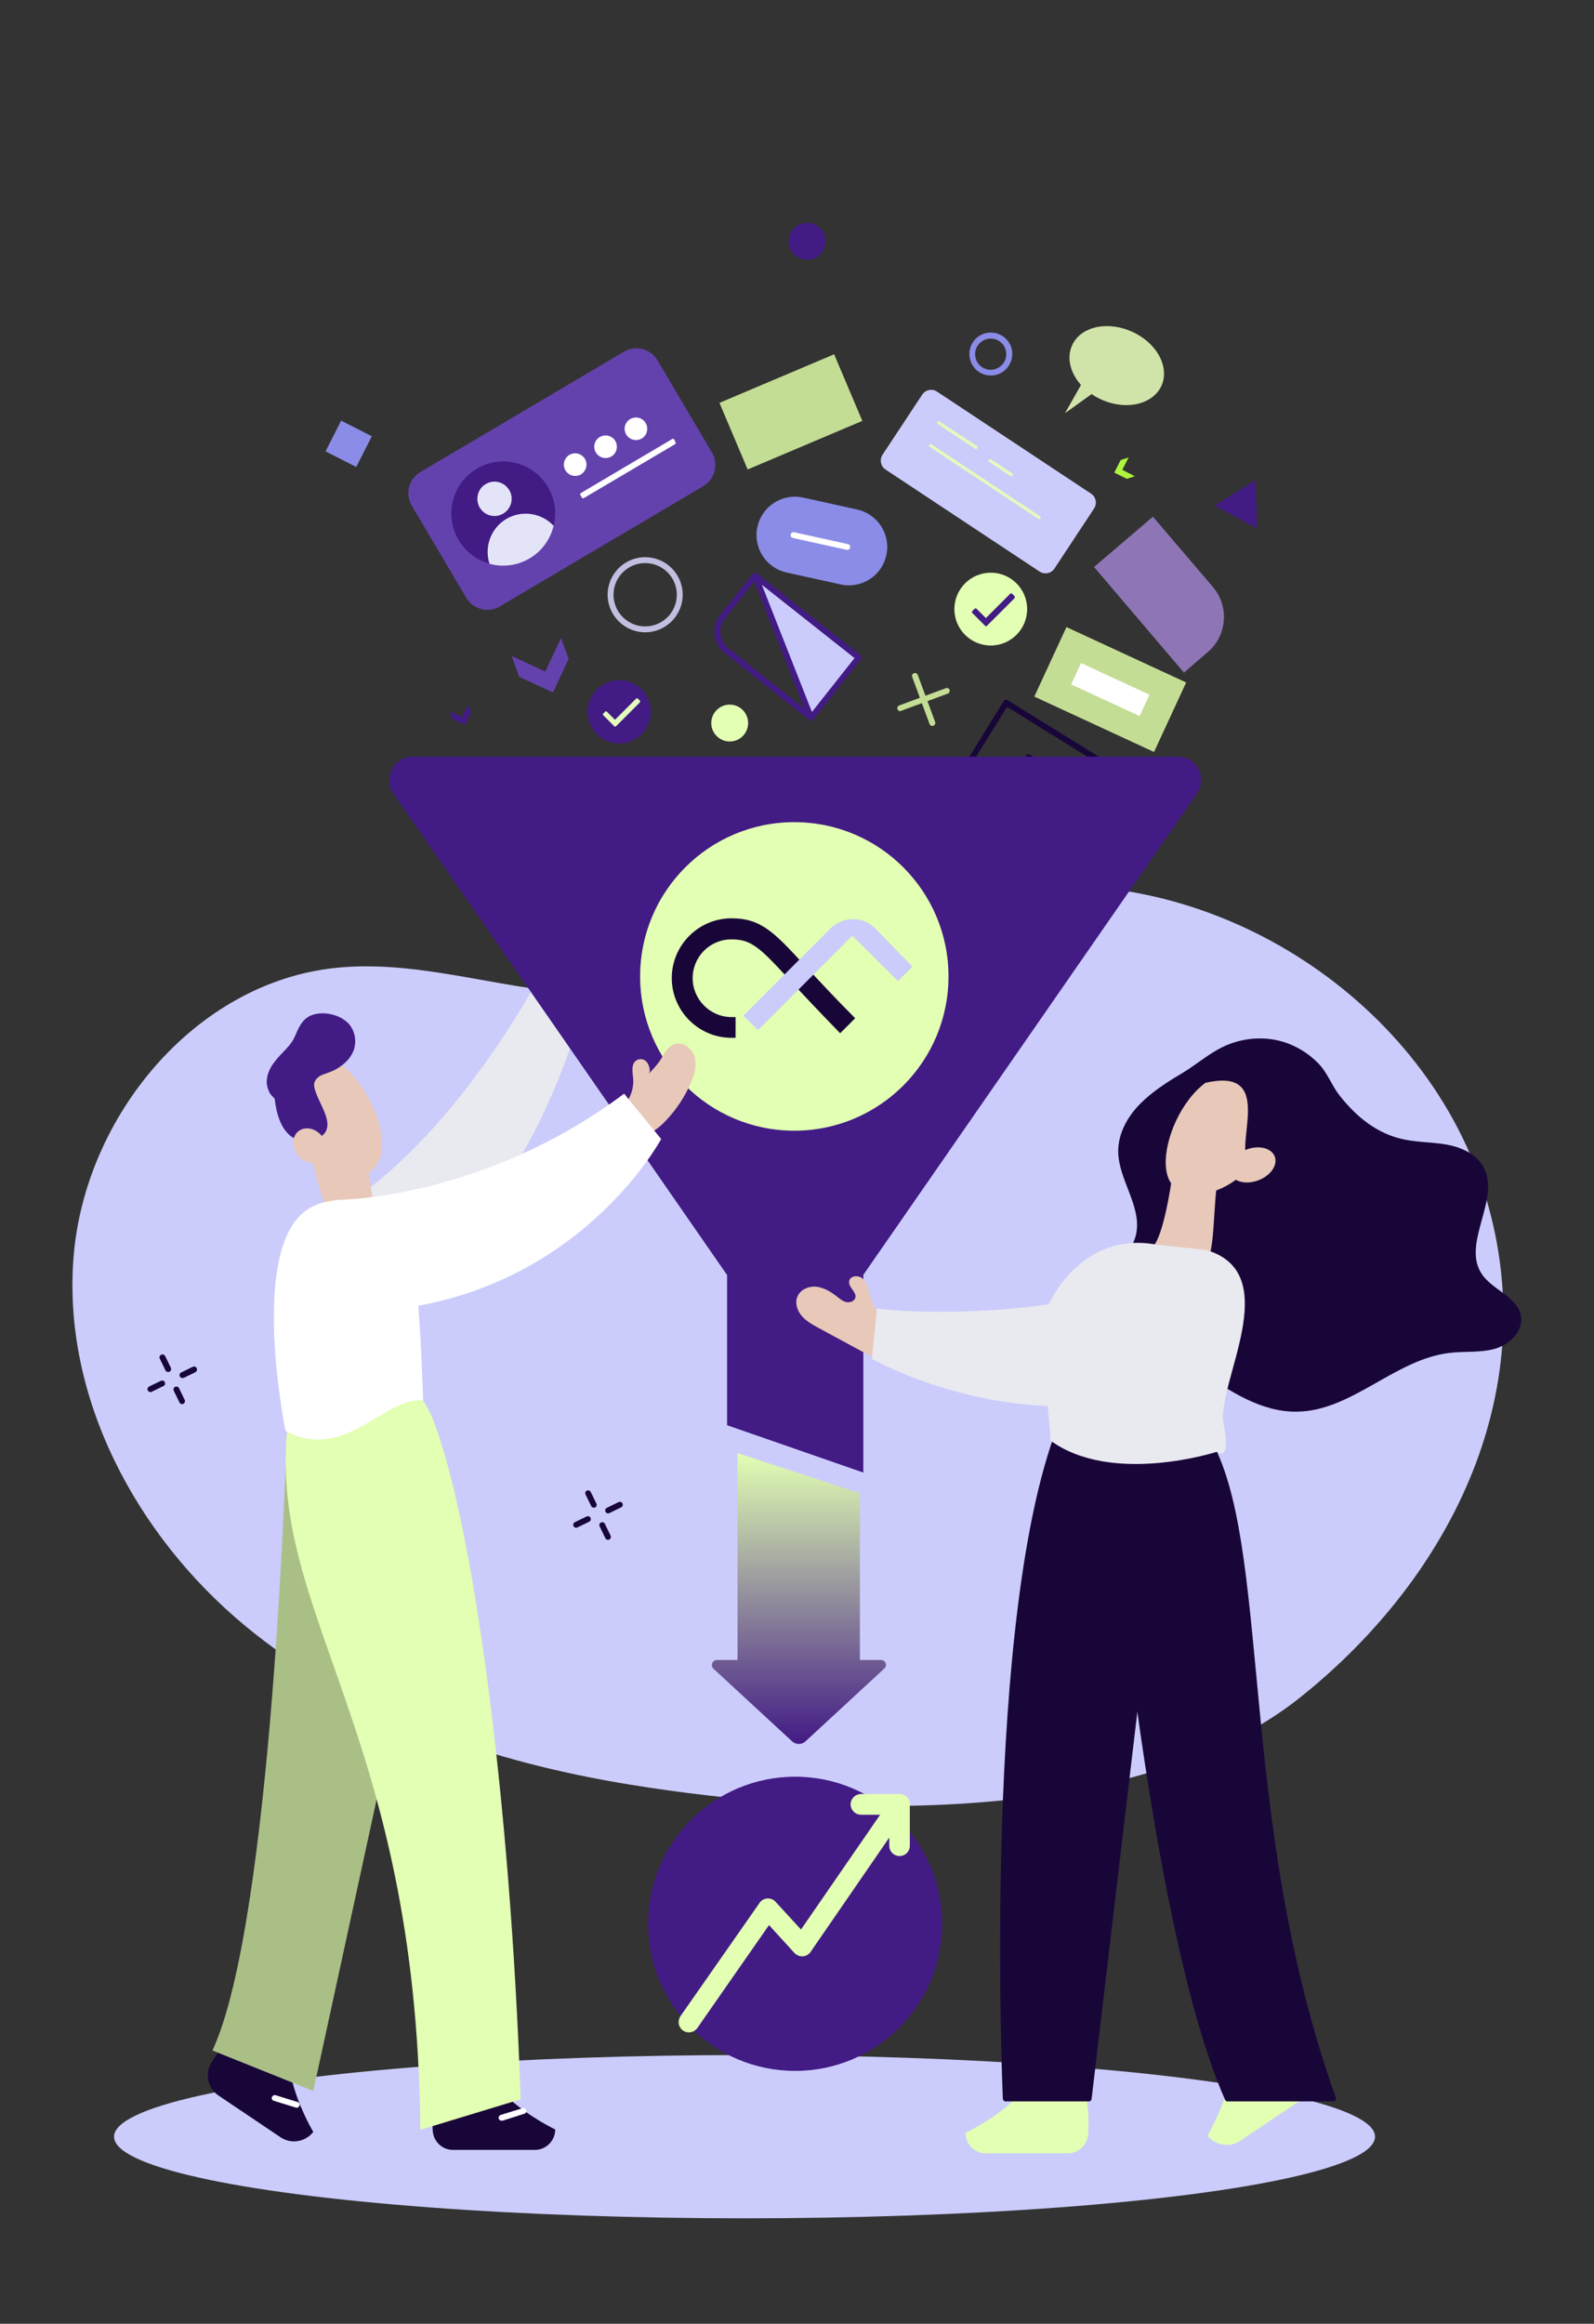 <?xml version="1.0" encoding="utf-8"?>
<!-- Generator: Adobe Illustrator 26.3.1, SVG Export Plug-In . SVG Version: 6.00 Build 0)  -->
<svg version="1.1" id="Layer_1" xmlns="http://www.w3.org/2000/svg" xmlns:xlink="http://www.w3.org/1999/xlink" x="0px" y="0px"
	 viewBox="0 0 976.9 1423.4" style="enable-background:new 0 0 976.9 1423.4;" xml:space="preserve">
<rect x="0" y="0" width="976.9" height="1423.4" fill="#333333" stroke="none"/>
<style type="text/css">
	.st0{fill:#CBCCFB;}
	.st1{fill:#C4DD94;}
	.st2{fill:#421B85;}
	.st3{fill:#FFFFFF;}
	.st4{fill:#190639;}
	.st5{fill:#8A8CE7;}
	.st6{fill:#E9E9F0;}
	.st7{fill:#E2FFB3;}
	.st8{fill:#200C4C;}
	.st9{fill:#C1BFE0;}
	.st10{fill:#AEF53E;}
	.st11{fill:#6442AD;}
	.st12{fill:#B3A4CE;}
	.st13{fill:#8E76B6;}
	.st14{fill:#AABF86;}
	.st15{fill:#E8C8B8;}
	.st16{fill-rule:evenodd;clip-rule:evenodd;fill:#421B85;}
	.st17{fill-rule:evenodd;clip-rule:evenodd;fill:#E4E4F9;}
	.st18{fill-rule:evenodd;clip-rule:evenodd;fill:#FFFFFF;}
	.st19{fill-rule:evenodd;clip-rule:evenodd;fill:#E3FBBD;}
	.st20{fill:#E3FBBD;}
	.st21{fill-rule:evenodd;clip-rule:evenodd;fill:#D0E4A9;}
	.st22{fill:#451F86;}
	.st23{fill:#482487;}
	.st24{fill:#4B2888;}
	.st25{fill:#4F2D89;}
	.st26{fill:#52318A;}
	.st27{fill:#55368A;}
	.st28{fill:#583A8B;}
	.st29{fill:#5B3F8C;}
	.st30{fill:#5E438D;}
	.st31{fill:#61488E;}
	.st32{fill:#654C8F;}
	.st33{fill:#685190;}
	.st34{fill:#6B5591;}
	.st35{fill:#6E5A92;}
	.st36{fill:#715E93;}
	.st37{fill:#746393;}
	.st38{fill:#776794;}
	.st39{fill:#7A6B95;}
	.st40{fill:#7E7096;}
	.st41{fill:#817497;}
	.st42{fill:#847998;}
	.st43{fill:#877D99;}
	.st44{fill:#8A829A;}
	.st45{fill:#8D869B;}
	.st46{fill:#908B9C;}
	.st47{fill:#948F9C;}
	.st48{fill:#97949D;}
	.st49{fill:#9A989E;}
	.st50{fill:#9D9D9F;}
	.st51{fill:#A0A1A0;}
	.st52{fill:#A3A6A1;}
	.st53{fill:#A6AAA2;}
	.st54{fill:#AAAFA3;}
	.st55{fill:#ADB3A4;}
	.st56{fill:#B0B7A5;}
	.st57{fill:#B3BCA5;}
	.st58{fill:#B6C0A6;}
	.st59{fill:#B9C5A7;}
	.st60{fill:#BCC9A8;}
	.st61{fill:#BFCEA9;}
	.st62{fill:#C3D2AA;}
	.st63{fill:#C6D7AB;}
	.st64{fill:#C9DBAC;}
	.st65{fill:#CCE0AD;}
	.st66{fill:#CFE4AE;}
	.st67{fill:#D2E9AE;}
	.st68{fill:#D5EDAF;}
	.st69{fill:#D9F2B0;}
	.st70{fill:#DCF6B1;}
	.st71{fill:#DFFBB2;}
	.st72{fill:none;stroke:#E2FFB3;stroke-width:12;stroke-linecap:round;stroke-miterlimit:10;}
	.st73{fill:#FBFBFF;}
	.st74{fill:url(#SVGID_1_);}
</style>
<ellipse class="st0" cx="456.3" cy="1308.8" rx="386.4" ry="50"/>
<rect x="656.7" y="382.1" transform="matrix(0.42 -0.908 0.908 0.42 11.13 862.492)" class="st1" width="46.9" height="80.8"/>
<path class="st2" d="M497.1,441.4c-0.4,0-0.8-0.1-1.1-0.4L444,399.9c-7.1-5.6-8.3-16-2.7-23.1c0,0,0,0,0,0l20-25.3
	c0.3-0.4,0.7-0.6,1.2-0.7c0.5-0.1,1,0.1,1.3,0.4l63.4,50.1c0.8,0.6,0.9,1.7,0.3,2.5c0,0,0,0,0,0l-29.1,36.8
	C498.1,441.1,497.6,441.4,497.1,441.4z M463.1,355.1l-18.9,23.9c-4.4,5.6-3.4,13.6,2.1,18l50.5,40l26.9-34L463.1,355.1z"/>
<polygon class="st0" points="462.8,352.6 497.1,439.6 526.2,402.8 "/>
<path class="st2" d="M497.1,441.4c-0.1,0-0.2,0-0.3,0c-0.6-0.1-1.2-0.5-1.4-1.1l-34.3-87c-0.4-0.9,0.1-2,1-2.3
	c0.6-0.2,1.3-0.1,1.8,0.3l63.4,50.1c0.8,0.6,0.9,1.7,0.3,2.5c0,0,0,0,0,0l-29.1,36.8C498.2,441.1,497.6,441.4,497.1,441.4z
	 M466.9,358.2l30.7,77.9l26.1-33L466.9,358.2z"/>
<path class="st1" d="M571.4,444.7c-0.8,0-1.4-0.5-1.7-1.2l-10.6-28.7c-0.4-0.9,0-2,0.9-2.4c0.9-0.4,2,0,2.4,0.9
	c0,0.1,0.1,0.2,0.1,0.2l10.6,28.7c0.3,0.9-0.1,2-1.1,2.3C571.8,444.7,571.6,444.7,571.4,444.7z"/>
<path class="st1" d="M551.7,435.6c-1,0-1.8-0.8-1.8-1.8c0-0.7,0.5-1.4,1.2-1.7l28.7-10.6c1-0.3,2,0.3,2.2,1.2c0.2,0.9-0.2,1.8-1,2.1
	l-28.7,10.6C552.2,435.5,552,435.6,551.7,435.6z"/>
<rect x="446.5" y="230" transform="matrix(0.921 -0.39 0.39 0.921 -59.995 209.075)" class="st1" width="76.3" height="44.3"/>
<rect x="673" y="399.4" transform="matrix(0.42 -0.908 0.908 0.42 11.156 862.547)" class="st3" width="14.4" height="46.2"/>
<path class="st4" d="M655.8,509.2c-3.1,0-6-0.8-8.6-2.5l-56.2-34.9c-0.4-0.3-0.7-0.7-0.8-1.1c-0.1-0.5,0-0.9,0.2-1.3l24.7-39.9
	c0.5-0.8,1.6-1.1,2.5-0.6l68.7,42.6c0.8,0.5,1.1,1.6,0.6,2.5l-17,27.5C666.8,506.3,661.5,509.2,655.8,509.2z M594.3,469.8l54.7,33.9
	c6,3.7,13.9,1.9,17.7-4.1c0,0,0,0,0,0l16.1-25.9l-65.6-40.7L594.3,469.8z"/>
<path class="st4" d="M662.1,485.4c-0.3,0-0.7-0.1-0.9-0.3l-31.9-19.8c-0.8-0.6-1-1.7-0.5-2.5c0.5-0.8,1.6-1,2.4-0.6l31.9,19.8
	c0.8,0.5,1.1,1.6,0.6,2.5C663.3,485.1,662.7,485.5,662.1,485.4L662.1,485.4z"/>
<path class="st5" d="M492.2,304.8l33.1,7.3c12.7,2.8,20.7,15.3,17.9,28c0,0,0,0,0,0l0,0c-2.8,12.7-15.3,20.7-28,17.9c0,0,0,0,0,0
	l-33.1-7.3c-12.7-2.8-20.7-15.3-17.9-28c0,0,0,0,0,0l0,0C467,310,479.5,302,492.2,304.8C492.2,304.8,492.2,304.8,492.2,304.8z"/>
<path class="st0" d="M386.4,1093.2c-85.2-13.8-170.1-42.4-236.5-97.6C83.5,940.5,38.1,855.8,45.1,769.7S119.6,602,205.4,592.9
	c54.4-5.8,108.1,16,162.8,16.1c85.1,0.1,161.9-51.7,246.2-64c124.5-18.1,256.1,63.8,294.7,183.6c38.8,120.2-18.7,236.4-112.1,311
	C695.7,1120.4,508.2,1113,386.4,1093.2z"/>
<path class="st6" d="M212.8,737.3c67.7-43.7,117.3-138.1,117.3-138.1l26.5,19.6c0,0-34.1,133.5-114.2,162.7
	C187.8,801.4,193.8,749.6,212.8,737.3z"/>
<path class="st2" d="M721.8,463.5h-469c-7.9,0-14.3,6.4-14.3,14.4c0,2.9,0.9,5.8,2.6,8.2l204.5,294.9V873l83.5,29V780.9L733.6,486
	c4.5-6.5,2.9-15.5-3.6-20C727.6,464.4,724.7,463.5,721.8,463.5z"/>
<circle class="st7" cx="486.8" cy="598.1" r="94.5"/>
<g>
	<path class="st3" d="M-269.3,501.7c0-21.9-17.8-39.6-39.7-39.6c-0.4,0-0.8,0-1.2,0c-20.7,0.8-37.3,17.2-38.4,37.9
		c-0.6,11.8,4.2,23.2,13,31.2c7.6,6.7,12,16.4,12.1,26.5v2.1h29v-2.1c0-10.3,4.8-19.8,12.3-26.8C-274,523.4-269.3,512.8-269.3,501.7
		z"/>
	<path class="st8" d="M-296.9,567.9h-24.2c-2.2,0-4.1-1.8-4.1-4.1l0,0l0,0c0-2.2,1.8-4.1,4.1-4.1h24.2c2.2,0,4.1,1.8,4.1,4.1l0,0
		C-292.8,566.1-294.6,567.9-296.9,567.9L-296.9,567.9z"/>
	<path class="st8" d="M-296.9,577.3h-24.2c-2.2,0-4.1-1.8-4.1-4.1l0,0l0,0c0-2.2,1.8-4.1,4.1-4.1h24.2c2.2,0,4.1,1.8,4.1,4.1l0,0
		C-292.8,575.5-294.6,577.3-296.9,577.3L-296.9,577.3z"/>
	<circle class="st8" cx="-309" cy="588.1" r="7.1"/>
	<path class="st8" d="M-296.9,586.8h-24.2c-2.2,0-4.1-1.8-4.1-4.1l0,0c0-2.2,1.8-4.1,4.1-4.1l0,0h24.2c2.2,0,4.1,1.8,4.1,4.1l0,0
		l0,0C-292.8,584.9-294.6,586.8-296.9,586.8z"/>
</g>
<path class="st5" d="M-33-50.2"/>
<path class="st7" d="M-33-50.2"/>
<path class="st7" d="M-33-50.2"/>
<path class="st7" d="M-33-50.2"/>
<path class="st2" d="M-327.3-99.1l-159,91.4c-4.2,2.4-9.6,1-12.1-3.3c0,0,0,0,0,0l-42.7-74.4c-2.4-4.2-1-9.6,3.3-12.1c0,0,0,0,0,0
	l159-91.3c4.2-2.4,9.6-1,12.1,3.2c0,0,0,0,0,0l42.7,74.4C-321.6-106.9-323.1-101.5-327.3-99.1z"/>
<path class="st2" d="M-33-50.2"/>
<path class="st5" d="M607.2,230c-7.3,0-13.1-5.9-13.1-13.2c0-7.3,5.9-13.1,13.2-13.1c7.2,0,13.1,5.9,13.1,13.1
	C620.3,224.2,614.4,230.1,607.2,230C607.2,230,607.2,230,607.2,230z M607.2,207.4c-5.3,0-9.6,4.3-9.6,9.5c0,5.3,4.3,9.6,9.5,9.6
	c5.3,0,9.6-4.3,9.6-9.5c0,0,0,0,0,0C616.7,211.6,612.4,207.4,607.2,207.4L607.2,207.4z"/>
<path class="st2" d="M505.9,147.8c0-6.3-5.1-11.3-11.3-11.3c-6.3,0-11.3,5.1-11.3,11.3c0,6.3,5.1,11.3,11.3,11.3
	C500.8,159.2,505.9,154.1,505.9,147.8C505.9,147.8,505.9,147.8,505.9,147.8z"/>
<path class="st7" d="M458.5,442.9c0-6.3-5.1-11.3-11.3-11.3s-11.3,5.1-11.3,11.3s5.1,11.3,11.3,11.3l0,0
	C453.5,454.2,458.5,449.1,458.5,442.9z"/>
<path class="st9" d="M395.4,387.3c-12.7,0-23-10.3-23-23s10.3-23,23-23s23,10.3,23,23S408.1,387.3,395.4,387.3L395.4,387.3z
	 M395.4,344.9c-10.7,0-19.4,8.7-19.4,19.4s8.7,19.4,19.4,19.4s19.4-8.7,19.4-19.4c0,0,0,0,0,0C414.8,353.6,406.1,344.9,395.4,344.9z
	"/>
<polygon class="st2" points="769.5,294.1 769.9,308.9 770.4,323.6 757.4,316.7 744.4,309.7 756.9,301.9 "/>
<path class="st2" d="M-33-50.2"/>
<path class="st2" d="M-33-50.2"/>
<path class="st2" d="M-33-50.2"/>
<path class="st2" d="M-33-50.2"/>
<polygon class="st10" points="691.7,280.2 687.8,287.8 695.5,291.7 690.6,293.3 682.9,289.5 686.8,281.8 "/>
<path class="st10" d="M-33-50.2"/>
<polygon class="st2" points="275.4,435.6 283.2,439.3 286.8,431.5 288.6,436.3 285,444.1 277.2,440.5 "/>
<polygon class="st11" points="313.6,401.8 334.2,411.4 343.8,390.8 348.5,403.6 338.9,424.2 318.2,414.6 "/>
<path class="st7" d="M-33-50.2"/>
<rect x="203" y="261.4" transform="matrix(0.453 -0.892 0.892 0.453 -125.616 339.139)" class="st5" width="21.1" height="21.1"/>
<path class="st3" d="M519.3,336.8c-0.1,0-0.3,0-0.4,0l-33.1-7.3c-1-0.3-1.5-1.3-1.2-2.2c0.2-0.9,1.1-1.4,2-1.3l33.1,7.3
	c1,0.2,1.6,1.2,1.3,2.2C520.8,336.3,520.1,336.8,519.3,336.8L519.3,336.8z"/>
<g>
	<path class="st7" d="M-374.7,1230.2h54.6v32.2h-72.6v-14.2C-392.6,1238.3-384.6,1230.3-374.7,1230.2z"/>
	<path class="st4" d="M-320,1264.2h-72.6c-1,0-1.8-0.8-1.8-1.8v-14.2c0-10.9,8.8-19.7,19.7-19.8h54.6c1,0,1.8,0.8,1.8,1.8l0,0v32.2
		C-318.2,1263.4-319,1264.2-320,1264.2z M-390.8,1260.6h69V1232h-52.9c-8.9,0-16.1,7.2-16.1,16.2V1260.6z"/>
	<rect x="-320" y="1230.2" class="st7" width="72.6" height="32.2"/>
	<path class="st4" d="M-247.4,1264.2H-320c-1,0-1.8-0.8-1.8-1.8v-32.2c0-1,0.8-1.8,1.8-1.8c0,0,0,0,0,0h72.6c1,0,1.8,0.8,1.8,1.8
		c0,0,0,0,0,0v32.2C-245.7,1263.4-246.5,1264.2-247.4,1264.2z M-318.2,1260.6h69V1232h-69L-318.2,1260.6z"/>
	<path class="st7" d="M-247.4,1230.2h54.6c9.9,0,17.9,8,17.9,17.9v14.2h-72.6V1230.2z"/>
	<path class="st4" d="M-174.9,1264.2h-72.6c-1,0-1.8-0.8-1.8-1.8v-32.2c0-1,0.8-1.8,1.8-1.8c0,0,0,0,0,0h54.6
		c10.9,0,19.7,8.8,19.7,19.7v14.2C-173.1,1263.4-173.9,1264.2-174.9,1264.2z M-245.7,1260.6h69v-12.4c0-8.9-7.2-16.1-16.2-16.2
		h-52.8V1260.6z"/>
	<rect x="-392.6" y="1262.4" class="st10" width="72.6" height="32.2"/>
	<path class="st4" d="M-320,1296.4h-72.6c-1,0-1.8-0.8-1.8-1.8c0,0,0,0,0,0v-32.2c0-1,0.8-1.8,1.8-1.8c0,0,0,0,0,0h72.6
		c1,0,1.8,0.8,1.8,1.8v32.2C-318.2,1295.6-319,1296.4-320,1296.4C-320,1296.4-320,1296.4-320,1296.4z M-390.8,1292.8h69v-28.6h-69
		V1292.8z"/>
	<path class="st4" d="M-247.4,1296.4H-320c-1,0-1.8-0.8-1.8-1.8c0,0,0,0,0,0v-32.2c0-1,0.8-1.8,1.8-1.8c0,0,0,0,0,0h72.6
		c1,0,1.8,0.8,1.8,1.8l0,0v32.2C-245.6,1295.6-246.4,1296.4-247.4,1296.4C-247.4,1296.4-247.4,1296.4-247.4,1296.4z M-318.2,1292.8
		h69v-28.6h-69L-318.2,1292.8z"/>
	<path class="st4" d="M-174.9,1296.4h-72.6c-1,0-1.8-0.8-1.8-1.8l0,0v-32.2c0-1,0.8-1.8,1.8-1.8h72.6c1,0,1.8,0.8,1.8,1.8
		c0,0,0,0,0,0v32.2C-173.1,1295.6-173.8,1296.4-174.9,1296.4C-174.8,1296.4-174.9,1296.4-174.9,1296.4z M-245.7,1292.8h69v-28.6h-69
		V1292.8z"/>
	<rect x="-392.6" y="1294.6" class="st10" width="72.6" height="32.2"/>
	<path class="st4" d="M-320,1328.5h-72.6c-1,0-1.8-0.8-1.8-1.8l0,0v-32.2c0-1,0.8-1.8,1.8-1.8c0,0,0,0,0,0h72.6c1,0,1.8,0.8,1.8,1.8
		v32.2C-318.2,1327.7-319,1328.5-320,1328.5z M-390.8,1325h69v-28.5h-69V1325z"/>
	<path class="st4" d="M-247.4,1328.5H-320c-1,0-1.8-0.8-1.8-1.8l0,0v-32.2c0-1,0.8-1.8,1.8-1.8c0,0,0,0,0,0h72.6
		c1,0,1.8,0.8,1.8,1.8l0,0v32.2C-245.7,1327.7-246.5,1328.5-247.4,1328.5L-247.4,1328.5z M-318.2,1325h69v-28.5h-69L-318.2,1325z"/>
	<path class="st4" d="M-174.9,1328.5h-72.6c-1,0-1.8-0.8-1.8-1.8v-32.2c0-1,0.8-1.8,1.8-1.8h72.6c1,0,1.8,0.8,1.8,1.8c0,0,0,0,0,0
		v32.2C-173.1,1327.7-173.9,1328.5-174.9,1328.5C-174.9,1328.5-174.9,1328.5-174.9,1328.5z M-245.7,1325h69v-28.5h-69V1325z"/>
	<path class="st10" d="M-392.6,1326.8h72.6v32.2h-54.6c-9.9,0-18-8.1-18-18L-392.6,1326.8z"/>
	<path class="st4" d="M-320,1360.7h-54.6c-10.9,0-19.7-8.8-19.7-19.8v-14.2c0-1,0.8-1.8,1.8-1.8c0,0,0,0,0,0h72.6
		c1,0,1.8,0.8,1.8,1.8l0,0v32.2C-318.2,1359.9-319,1360.7-320,1360.7z M-390.8,1328.5v12.4c0,8.9,7.2,16.1,16.1,16.2h52.8v-28.6
		L-390.8,1328.5z"/>
	<path class="st4" d="M-247.4,1360.7H-320c-1,0-1.8-0.8-1.8-1.8v-32.2c0-1,0.8-1.8,1.8-1.8c0,0,0,0,0,0h72.6c1,0,1.8,0.8,1.8,1.8
		c0,0,0,0,0,0v32.2C-245.7,1359.9-246.5,1360.7-247.4,1360.7z M-318.2,1357.1h69v-28.6h-69L-318.2,1357.1z"/>
	<path class="st4" d="M-192.8,1360.7h-54.6c-1,0-1.8-0.8-1.8-1.8v-32.2c0-1,0.8-1.8,1.8-1.8c0,0,0,0,0,0h72.6c1,0,1.8,0.8,1.8,1.8
		c0,0,0,0,0,0v14.2C-173.1,1351.9-181.9,1360.7-192.8,1360.7z M-245.7,1357.1h52.8c8.9,0,16.1-7.2,16.2-16.2v-12.4h-69
		L-245.7,1357.1z"/>
	<rect x="-370.2" y="1076.3" class="st0" width="172.9" height="153.9"/>
	<path class="st4" d="M-197.3,1232h-172.8c-1,0-1.8-0.8-1.8-1.8l0,0v-153.9c0-1,0.8-1.8,1.8-1.8h172.8c1,0,1.8,0.8,1.8,1.8v153.9
		C-195.5,1231.2-196.3,1232-197.3,1232z M-368.4,1228.4h169.2v-150.3h-169.2V1228.4z"/>
	<rect x="-370.2" y="1076.3" class="st3" width="136.7" height="153.9"/>
	<path class="st4" d="M-233.4,1232h-136.7c-1,0-1.8-0.8-1.8-1.8l0,0v-153.9c0-1,0.8-1.8,1.8-1.8h136.7c1,0,1.8,0.8,1.8,1.8v153.9
		C-231.6,1231.2-232.4,1232-233.4,1232z M-368.4,1228.4h133.2v-150.3h-133.2L-368.4,1228.4z"/>
	<path class="st4" d="M-261.2,1196.8h-87.3c-1,0-1.8-0.8-1.8-1.8l0,0v-87.9c0-1,0.8-1.8,1.8-1.8h87.3c1,0,1.8,0.8,1.8,1.8v87.9
		C-259.4,1196-260.2,1196.8-261.2,1196.8L-261.2,1196.8z M-346.7,1193.2h83.7v-84.4h-83.7L-346.7,1193.2z"/>
	<path class="st10" d="M-357.2,1210.8c-3,0-5.4-2.4-5.4-5.4c0-1.1,0.3-2.2,1-3.1l41.1-59c1.7-2.4,5.1-3,7.5-1.3
		c0.3,0.2,0.6,0.5,0.9,0.8l13.2,14.5l47-68.1c1.7-2.4,5-3.1,7.5-1.4s3.1,5,1.4,7.5l-50.8,73.7c-1.7,2.5-5.1,3.1-7.5,1.4
		c-0.3-0.2-0.6-0.5-0.9-0.8l-13.3-14.5l-37.3,53.5C-353.8,1210-355.4,1210.8-357.2,1210.8z"/>
	<path class="st10" d="M-247.4,1119.1c-3,0-5.4-2.4-5.4-5.4l0,0v-16.2h-14.6c-3,0.1-5.5-2.2-5.6-5.2c-0.1-3,2.2-5.5,5.2-5.6
		c0.2,0,0.3,0,0.5,0h20c3,0,5.4,2.4,5.4,5.4c0,0,0,0,0,0v21.5C-242.1,1116.7-244.5,1119.1-247.4,1119.1
		C-247.4,1119.1-247.4,1119.1-247.4,1119.1z"/>
	<polygon class="st12" points="-283.7,949.1 -357.2,1076.3 -210.3,1076.3 	"/>
	<path class="st4" d="M-210.3,1078.1h-146.9c-1,0-1.8-0.8-1.8-1.8c0-0.3,0.1-0.6,0.2-0.9l73.5-127.2c0.6-0.9,1.7-1.1,2.6-0.5
		c0.2,0.1,0.4,0.3,0.5,0.5l73.5,127.3c0.5,0.9,0.2,2-0.6,2.4C-209.6,1078-210,1078.1-210.3,1078.1L-210.3,1078.1z M-354.1,1074.5
		h140.8l-70.4-121.9L-354.1,1074.5z"/>
	<polygon class="st13" points="-335.3,1038.4 -232.1,1038.4 -255.4,998.1 -312.1,998.1 	"/>
	<path class="st4" d="M-232.1,1040.2h-103.2c-1,0-1.8-0.8-1.8-1.8c0-0.3,0.1-0.6,0.2-0.9l23.3-40.3c0.3-0.6,0.9-0.9,1.6-0.9h56.7
		c0.6,0,1.2,0.3,1.5,0.9l23.3,40.3c0.5,0.9,0.2,2-0.7,2.5C-231.5,1040.1-231.8,1040.2-232.1,1040.2L-232.1,1040.2z M-332.2,1036.6
		h97l-21.2-36.7H-311L-332.2,1036.6z"/>
	<polygon class="st2" points="-312.1,998.1 -255.4,998.1 -283.7,949.1 	"/>
	<path class="st4" d="M-255.4,999.9h-56.7c-1,0-1.8-0.8-1.8-1.8c0-0.3,0.1-0.6,0.2-0.9l28.3-49.1c0.6-0.9,1.7-1.1,2.6-0.5
		c0.2,0.1,0.4,0.3,0.5,0.5l28.3,49.1c0.5,0.9,0.2,2-0.7,2.5C-254.8,999.8-255.1,999.9-255.4,999.9L-255.4,999.9z M-309,996.3h50.4
		l-25.2-43.7L-309,996.3z"/>
	<path class="st2" d="M-261.2,1025.4h-46c-3-0.1-5.3-2.6-5.2-5.6c0.1-2.8,2.4-5,5.2-5.2h46c3,0.1,5.3,2.6,5.2,5.6
		C-256.2,1023.1-258.4,1025.3-261.2,1025.4z"/>
</g>
<path class="st4" d="M327.8,1316.9h-50.2c-6.6,0-12-5.2-12.4-11.8c-0.4-6.7-0.4-15.3,1.3-23c3.4-15.6,31.5-10.1,44.2,2.1
	s29.6,20.2,29.6,20.2l0,0C340.2,1311.3,334.7,1316.9,327.8,1316.9C327.8,1316.9,327.8,1316.9,327.8,1316.9z"/>
<path class="st4" d="M172,1309.2l-38.1-25.6c-6.8-4.6-8.6-13.8-4.1-20.6c3.8-6,8.3-11.6,13.3-16.7c11.5-11.1,31.8,9.2,35.5,26.3
	s13.4,33.3,13.4,33.3l0,0C187.1,1312.1,178.4,1313.5,172,1309.2z"/>
<path class="st7" d="M604.1,1319c-6.9,0-12.4-5.6-12.4-12.5l0,0c0,0,17-8,29.7-20.2s40.8-17.7,44.2-2.1c1.7,7.7,1.7,16.3,1.3,23
	c-0.4,6.6-5.8,11.7-12.4,11.8H604.1C604.1,1319,604.1,1319,604.1,1319z"/>
<path class="st7" d="M740,1308.1L740,1308.1c0,0,9.7-16.1,13.4-33.3c3.7-17.2,24-37.4,35.5-26.3c5,5.1,9.5,10.7,13.3,16.7
	c4.5,6.8,2.7,16-4.1,20.6l-38.1,25.6C753.5,1315.6,744.8,1314.2,740,1308.1z"/>
<path class="st14" d="M242.4,1049L192,1280.8l-61.8-24.8c37-79.3,45.4-374.5,45.4-374.5L242.4,1049z"/>
<path class="st7" d="M176.4,872.2c5.7-49,70.6-50.3,89.2-2.1c24.3,63.2,47.1,230,53.5,415.8l-61.5,18.7
	C255.4,1058,163,988.4,176.4,872.2z"/>
<path class="st15" d="M228.8,737.3c0,0-4.5-33.1-9-41.6s-31.9-4.6-29.9,7.9s8.9,33.8,8.9,33.8H228.8z"/>
<path class="st3" d="M186.3,742.4C152.9,769.2,175,876.5,175,876.5c36.4,19.7,61.6-22,84.3-18.5c0,0-2.6-110.7-14.4-115.6
	C233.2,737.6,203.3,728.7,186.3,742.4z"/>
<path class="st15" d="M191.4,648.3c23.4-11.5,64.3,62.7,28.9,72.7C189.8,729.5,161.8,662.8,191.4,648.3z"/>
<path class="st15" d="M388,660.2c-0.3-3.6-1.2-7.9,1.5-10.3c1.9-1.6,4.7-1.5,6.5,0.2c1.7,1.7,3.1,5.9,1.5,7.7c0,0,5.6-5.6,7.7-9.3
	s4.5-7.8,8.5-9c5.2-1.5,10.6,2.9,12,8.1s-0.2,10.7-2.3,15.6c-3.6,8.5-8.8,16.3-15.1,23c-3.4,3.6-7.2,6.9-11.8,8.5
	s-10.2,1.3-13.9-1.9c-5-4.3-3.4-9.2-0.7-13.8C385.7,672.9,388.7,667.8,388,660.2z"/>
<path class="st3" d="M196.3,777.4c-2.9-13.4-4-38.3,10-42.4c0,0,89.2,0.1,176.2-65.1l22.7,27.8c0,0-50.4,94.4-170.7,105.1
	C212.1,804.7,199.4,791.6,196.3,777.4L196.3,777.4z"/>
<path class="st3" d="M-33-50.2"/>
<path class="st3" d="M307.4,1297.2l13.6-4.2L307.4,1297.2z"/>
<path class="st3" d="M307.4,1299c-1,0-1.8-0.8-1.8-1.8c0-0.8,0.5-1.4,1.2-1.7l13.6-4.2c1-0.2,1.9,0.4,2.2,1.3
	c0.2,0.9-0.3,1.8-1.1,2.1L308,1299C307.8,1299,307.6,1299,307.4,1299z"/>
<path class="st3" d="M167.3,1286.6c-0.8-0.6-1-1.7-0.4-2.5c0.4-0.6,1.2-0.9,2-0.7l13.6,4.2c0.9,0.4,1.4,1.4,1,2.3
	c-0.3,0.8-1.2,1.3-2.1,1.1l-13.6-4.2C167.6,1286.7,167.4,1286.7,167.3,1286.6z"/>
<path class="st2" d="M193.7,695.7c14.9-5.4-6.5-25.2-2.3-34c2.7-5.6,7.9-5.3,12.6-7.7c4.9-2.5,9.7-6.5,11.4-11.9
	c1.3-4.1,0.6-8.6-1.7-12.2c-4.6-7-18.7-10.2-25.3-4.4c-3.2,2.8-4.6,6.9-6.3,10.7c-3.1,6.8-9.7,10.8-13.7,17
	c-2.1,2.9-3.2,6.5-3.1,10.1c0.1,1.8,0.7,3.6,1.5,5.3c0.5,1,3.2,3.3,3.2,4.1C170.2,672.8,171.9,703.6,193.7,695.7z"/>
<path class="st2" d="M187,698.8c-2.8,0-5.6-0.8-8-2.3c-8.9-5.9-10.4-21-10.6-23.3c-0.4-0.6-0.9-1.1-1.4-1.6
	c-0.6-0.6-1.2-1.3-1.7-2.1c-1-1.9-1.6-3.9-1.8-6c-0.2-3.6,0.9-7.3,3.4-11.2c1.9-2.7,4-5.2,6.3-7.5c2.9-3,5.6-5.8,7.2-9.3
	c0.3-0.7,0.6-1.3,0.9-2c1.5-3.4,3-6.8,5.9-9.4c3.2-2.8,8.2-3.9,13.6-3.2c6.2,0.8,11.7,3.9,14.3,8c2.6,4.1,3.3,9.1,1.9,13.7
	c-2.1,6.6-7.8,10.7-12.3,13c-1.5,0.7-3,1.3-4.5,1.8c-3.2,1.1-5.7,1.9-7.3,5.1c-1.4,2.8,1.1,8,3.4,13c2.8,5.9,5.7,12,3.7,16.8
	c-0.9,2.3-2.9,4-5.9,5.1C192,698.3,189.5,698.8,187,698.8z M197.7,624.3c-2.9-0.1-5.7,0.8-8,2.5c-2.3,2-3.6,5-4.9,8.1
	c-0.3,0.7-0.6,1.3-0.9,2c-1.9,4.1-4.9,7.3-7.9,10.3c-2.2,2.1-4.2,4.4-5.9,6.9c-2.1,3.2-3,6.2-2.8,9c0.1,1.6,0.6,3.1,1.3,4.5
	c0.1,0.2,0.8,0.9,1.2,1.4c1.4,1.5,2.2,2.5,2.3,3.5c0,0.2,1,15.5,9,20.8c3.2,2.1,7.3,2.3,12.1,0.6l0,0c2-0.7,3.2-1.7,3.8-3.1
	c1.4-3.3-1.2-8.7-3.6-13.9c-2.9-6-5.6-11.8-3.4-16.1c2.2-4.6,5.9-5.8,9.4-7c1.4-0.4,2.7-0.9,4-1.6c3.2-1.6,8.7-5.2,10.5-10.8
	c1.1-3.6,0.5-7.5-1.5-10.7c-2.1-3.2-6.7-5.7-11.8-6.4C199.6,624.3,198.6,624.3,197.7,624.3L197.7,624.3z M168.4,672.8L168.4,672.8z"
	/>
<path class="st15" d="M197.4,696.1c3.6,5,3.2,11.5-1,14.5s-10.5,1.6-14.2-3.4s-3.2-11.5,1-14.5S193.8,691.2,197.4,696.1z"/>
<path class="st3" d="M-33-50.2"/>
<path class="st3" d="M-33-50.2"/>
<path class="st3" d="M99.5,831.4l3.5,7.2L99.5,831.4z"/>
<path class="st4" d="M103,840.4c-0.7,0-1.3-0.4-1.6-1l-3.5-7.2c-0.4-0.9,0-2,1-2.4c0.9-0.4,1.8,0,2.3,0.8l3.5,7.2
	c0.4,0.9,0.1,2-0.8,2.4C103.6,840.4,103.3,840.4,103,840.4z"/>
<path class="st3" d="M92.2,850.9l7.2-3.5L92.2,850.9z"/>
<path class="st4" d="M92.2,852.7c-1,0-1.8-0.8-1.8-1.8c0-0.7,0.4-1.3,1-1.6l7.2-3.5c0.9-0.4,2-0.1,2.4,0.8c0.4,0.9,0.1,2-0.8,2.4
	l0,0l-7.2,3.5C92.7,852.7,92.4,852.7,92.2,852.7z"/>
<path class="st3" d="M111.6,858.3l-3.5-7.2L111.6,858.3z"/>
<path class="st4" d="M111.6,860.1c-0.7,0-1.3-0.4-1.6-1l-3.5-7.2c-0.4-0.9-0.1-2,0.8-2.4c0.9-0.4,2-0.1,2.4,0.8l0,0l3.5,7.2
	c0.4,0.9,0,2-0.9,2.4C112.2,860.1,111.9,860.1,111.6,860.1L111.6,860.1z"/>
<path class="st3" d="M119,838.8l-7.2,3.5L119,838.8z"/>
<path class="st4" d="M111.8,844.1c-1,0-1.8-0.8-1.8-1.8c0-0.7,0.4-1.3,1-1.6l7.2-3.5c0.9-0.4,2,0,2.4,1c0.4,0.9,0,1.8-0.8,2.3
	l-7.2,3.5C112.4,844,112.1,844.1,111.8,844.1z"/>
<path class="st3" d="M360.5,914.6l3.5,7.2L360.5,914.6z"/>
<path class="st4" d="M363.9,923.5c-0.7,0-1.3-0.4-1.6-1l-3.5-7.2c-0.4-0.9,0.1-2,1-2.3c0.8-0.3,1.8,0,2.2,0.8l3.5,7.2
	c0.4,0.9,0.1,2-0.8,2.4C364.5,923.5,364.2,923.5,363.9,923.5z"/>
<path class="st3" d="M353.1,934l7.2-3.5L353.1,934z"/>
<path class="st4" d="M353.1,935.8c-1,0-1.8-0.8-1.8-1.8c0-0.7,0.4-1.3,1-1.6l7.2-3.5c0.9-0.4,2-0.1,2.4,0.8c0.4,0.9,0.1,2-0.8,2.4
	l-7.2,3.5C353.6,935.8,353.4,935.8,353.1,935.8z"/>
<path class="st4" d="M372.7,927c-1,0-1.8-0.8-1.8-1.8c0-0.7,0.4-1.3,1-1.6l7.2-3.5c0.9-0.4,2-0.1,2.4,0.8c0.4,0.9,0.1,2-0.8,2.4
	l-7.2,3.5C373.2,927,372.9,927.1,372.7,927z"/>
<path class="st3" d="M372.6,941.4l-3.5-7.2L372.6,941.4z"/>
<path class="st4" d="M372.6,943.2c-0.7,0-1.3-0.4-1.6-1l-3.5-7.2c-0.4-0.9-0.1-2,0.8-2.4c0.9-0.4,2-0.1,2.4,0.8l3.5,7.2
	c0.4,0.9,0.1,2-0.8,2.4c0,0,0,0,0,0C373.1,943.2,372.9,943.2,372.6,943.2z"/>
<path class="st3" d="M-33-50.2"/>
<path class="st4" d="M715.5,877l-48.1,408.5h-51.1c0,0-13.9-299.9,35.7-416.6L715.5,877z"/>
<path class="st4" d="M667.4,1287.2h-51.1c-0.9,0-1.6-0.7-1.7-1.6c-0.1-3-13.3-301.6,35.8-417.4c0.3-0.7,1-1.1,1.8-1l63.6,8.1
	c0.9,0.1,1.6,0.9,1.5,1.8L669,1285.7C668.9,1286.5,668.2,1287.2,667.4,1287.2z M617.9,1283.8h48l47.7-405.4l-60.7-7.7
	C606.6,982.2,616.9,1260.2,617.9,1283.8z"/>
<path class="st4" d="M680.3,885c0,0,22.9,289.2,72,400.5H817c-62.9-175.9-37.6-350.2-81-409.9L680.3,885z"/>
<path class="st4" d="M817,1287.2h-64.7c-0.7,0-1.3-0.4-1.5-1c-48.6-110.3-71.9-398.1-72.1-401c-0.1-0.9,0.5-1.6,1.4-1.8l55.7-9.5
	c0.6-0.1,1.3,0.1,1.6,0.7c20.9,28.7,26,82.8,32.5,151.3c7,74.3,15.8,166.9,48.8,259.1c0.2,0.5,0.1,1.1-0.2,1.5
	C818.1,1286.9,817.6,1287.2,817,1287.2z M753.4,1283.8h61.3c-32.4-91.9-41.1-183.7-48.2-257.7c-6.4-67.3-11.4-120.6-31.2-148.8
	l-53.2,9C684,909.1,707.1,1177.5,753.4,1283.8z"/>
<circle class="st4" cx="699.5" cy="902.3" r="46.1"/>
<path class="st4" d="M-33-50.2"/>
<path class="st4" d="M772.6,636.1c5.2,0,10.3,0.9,15.2,2.5c7.6,2.6,14.5,7,20.1,12.7c5.7,5.8,8,13.2,12.9,19.5
	c10.4,13.3,23.4,24,40.3,27.3c8.6,1.7,17.5,1.5,26,3.1s17.4,5.6,21.8,13.2c11.4,19.6-13.3,46.8-0.9,65.8
	c6.7,10.2,22.5,14.2,24.2,26.3c1.3,9.2-7.2,17.2-16.1,19.7s-18.4,1.4-27.6,2.5c-33.5,3.8-59.8,35.5-93.5,36
	c-21.9,0.4-41.5-12.6-59.5-25l-37.9-26.2c-7-4.9-14.7-10.5-16.3-19c-2.7-13.7,11.7-24.6,14.9-38.2c3.9-17.2-10.8-33.5-10.9-51.1
	c0-10.9,5.7-21.2,13.3-28.9c7.4-7.5,16.4-13.3,25.5-18.7c10.1-6,18.9-14.3,30-18.3C760.1,637.1,766.4,636,772.6,636.1z"/>
<path class="st15" d="M716.7,720.9c0,0-5,35.7-11.2,41.4s31.5,17.1,36.4,9.6s3.2-40.2,7.5-56.4S719.8,703.1,716.7,720.9z"/>
<path class="st4" d="M733.9,776c-2,0-4-0.2-6-0.5c-9.3-1.3-23.1-5.8-24.7-10.8c-0.4-1.3,0-2.8,1.1-3.7c4.3-3.9,8.8-26.3,10.7-40.4
	v-0.1c1.2-7,7-12.8,15.4-15.6c7.3-2.4,14.8-1.8,18.4,1.7c1.7,1.6,3.4,4.4,2.1,9.2c-2,7.3-2.6,18.2-3.3,28.6
	c-0.8,12.8-1.5,23.9-4.4,28.3C741.6,775.3,737.9,776,733.9,776z M718.3,721.2c-0.5,3.8-5.3,36.4-11.8,42.4c-0.1,0.1-0.1,0.1-0.2,0.2
	c0,0.8,4,4,13.5,6.7c9.9,2.8,18.9,3,20.5,0.5c2.4-3.7,3.2-15.4,3.9-26.7c0.7-10.6,1.4-21.6,3.4-29.3c0.7-2.5,0.3-4.5-1.2-5.9
	c-2.8-2.6-8.9-3-15.1-0.9C724.3,710.6,719.3,715.4,718.3,721.2L718.3,721.2z"/>
<path class="st15" d="M722.3,728.7c-23.2-11.3,8.7-87.9,45.6-68.4S756.3,745.2,722.3,728.7z"/>
<path class="st4" d="M738.8,663.3c45.8-10.7,14,43.9,28.5,50.3c15.9,7.1,39.1-47.7,13.9-62.5S738.8,663.3,738.8,663.3z"/>
<path class="st6" d="M739,765.6c49.5,14.2,6,82.4,10.9,106.7s-4.2,17-4.2,17s-64.1,20.7-101.9-6.9c0,0-1.3-29-7-50.9
	s20.3-78.4,71.4-69.2L739,765.6z"/>
<ellipse transform="matrix(0.938 -0.348 0.348 0.938 -200.207 311.114)" class="st15" cx="767" cy="713.6" rx="14.6" ry="10.1"/>
<path class="st15" d="M542.5,809.8c-4.6-4.8-7.9-10.7-9.7-17.1c-0.9-3.4-1.5-7.1-4.1-9.5s-7.9-1.8-8.3,1.7c-0.5,3.7,4.7,6.5,3.8,10
	c-0.6,2.2-3.2,3.1-5.4,2.7s-4-2-5.7-3.3c-3.7-2.9-7.9-5.5-12.5-6.1s-9.9,1.5-11.8,5.8c-1.8,3.9-0.3,8.7,2.5,12s6.7,5.4,10.5,7.5
	l34.4,18.6L542.5,809.8z"/>
<path class="st6" d="M740.9,843.2c-107.8,47.6-209.4-12.7-206.6-10.8l3.1-30.8c0,0,98.7,12.5,196.2-26.2L740.9,843.2z"/>
<path class="st4" d="M524.1,623.7c-12.4-12.4-23.6-24.5-30.9-32.3c-18.8-20.4-26.8-28.9-44.9-28.9c-20.2,0-36.6,16.5-36.6,36.6
	c0,20.2,16.5,36.6,36.6,36.6h2.5V623h-2.5c-13.1,0-23.8-10.8-23.8-23.8c0-13.1,10.5-23.8,23.8-23.8c12.1,0,17.2,4.8,35.5,24.7
	c7.3,8,18.8,20.2,31.1,32.8L524.1,623.7z"/>
<path class="st0" d="M536.2,568.5c-3.7-3.7-8.5-5.5-13.5-5.5c-5,0-9.8,2.1-13.5,5.5l-53.6,53.6l8.9,8.9l57.9-57.9l27.9,27.9l8.9-8.9
	L536.2,568.5z"/>
<rect x="-316" y="270.5" class="st9" width="230" height="111.1"/>
<rect x="-316" y="270.5" class="st11" width="105.3" height="111.1"/>
<g>
	<path class="st11" d="M431,297.8l-124.6,73.6c-7.2,4.3-16.5,1.9-20.7-5.3l-33.3-56.3c-4.3-7.2-1.9-16.5,5.3-20.7l124.6-73.6
		c7.2-4.3,16.5-1.9,20.7,5.3l33.3,56.3C440.6,284.2,438.2,293.5,431,297.8z"/>
	<g>
		<g>
			<path class="st16" d="M292.2,287.1c15.1-9,34.7-3.9,43.6,11.2c9,15.1,3.9,34.7-11.2,43.6c-15.1,9-34.7,3.9-43.6-11.2c0,0,0,0,0,0
				C272.1,315.6,277.1,296.1,292.2,287.1z"/>
		</g>
		<path class="st17" d="M300,345.3c-4-12.3,2.7-25.5,14.9-29.5c8.7-2.8,18.2-0.4,24.4,6.3c-4.1,17.1-21.3,27.6-38.4,23.5
			C300.6,345.5,300.3,345.4,300,345.3z M297.7,296.5c5-3,11.4-1.3,14.4,3.7c3,5,1.3,11.4-3.7,14.4c-5,3-11.4,1.3-14.4-3.7l0,0
			C291.1,305.9,292.7,299.4,297.7,296.5z"/>
	</g>
	<path class="st18" d="M413.2,269.2c-0.3-0.4-0.8-0.6-1.2-0.3L356,302c-0.4,0.3-0.6,0.8-0.3,1.2l0.9,1.6c0.3,0.4,0.8,0.6,1.2,0.3
		l55.9-33c0.4-0.3,0.6-0.8,0.3-1.2L413.2,269.2z M349,278.6c3.3-1.9,7.5-0.8,9.5,2.5c1.9,3.3,0.8,7.5-2.5,9.5
		c-3.3,1.9-7.5,0.8-9.5-2.5C344.6,284.8,345.7,280.6,349,278.6C349,278.6,349,278.6,349,278.6z M367.6,267.7
		c3.3-1.9,7.5-0.9,9.5,2.4c1.9,3.3,0.9,7.5-2.4,9.5c-3.3,1.9-7.5,0.9-9.5-2.4l0,0C363.2,273.9,364.3,269.6,367.6,267.7z
		 M386.2,256.7c3.3-1.9,7.5-0.9,9.5,2.4c1.9,3.3,0.9,7.5-2.4,9.5c-3.3,1.9-7.5,0.9-9.5-2.4l0,0C381.8,262.9,382.9,258.7,386.2,256.7
		C386.2,256.7,386.2,256.7,386.2,256.7L386.2,256.7z"/>
</g>
<g>
	<path class="st0" d="M637.1,350.1l-94.4-62.5c-3-2-3.8-6.1-1.8-9.1l24.3-36.8c2-3,6.1-3.8,9.1-1.8l94.4,62.5c3,2,3.8,6.1,1.8,9.1
		l-24.3,36.8C644.2,351.3,640.1,352.1,637.1,350.1z"/>
	<path class="st19" d="M637.8,317.1c0.1-0.2,0.1-0.5-0.1-0.7c0,0,0,0,0,0l-67.2-44.5c-0.2-0.1-0.5-0.1-0.7,0.1l0,0l-0.5,0.8
		c-0.2,0.2-0.1,0.5,0.1,0.7c0,0,0,0,0,0l67.2,44.5c0.2,0.2,0.5,0.1,0.7-0.1c0,0,0,0,0,0L637.8,317.1z M620.9,290.9
		c0.2-0.2,0.1-0.5-0.1-0.7c0,0,0,0,0,0l-13.7-9c-0.2-0.2-0.5-0.1-0.7,0.1c0,0,0,0,0,0l-0.5,0.8c-0.1,0.2-0.1,0.5,0.1,0.7l13.6,9
		c0.2,0.2,0.5,0.1,0.7-0.1c0,0,0,0,0,0L620.9,290.9z M599.1,274.1c0.1-0.2,0.1-0.5-0.1-0.7L575.6,258c-0.2-0.1-0.5-0.1-0.7,0.1
		l-0.5,0.8c-0.2,0.2-0.1,0.5,0.1,0.7l23.4,15.5c0.2,0.2,0.5,0.1,0.7-0.1L599.1,274.1z"/>
</g>
<path class="st2" d="M379.5,416.6c-10.7,0-19.4,8.7-19.4,19.4c0,10.7,8.7,19.4,19.4,19.4c10.7,0,19.4-8.7,19.4-19.4c0,0,0,0,0,0
	c0-10.7-8.6-19.4-19.3-19.4C379.5,416.6,379.5,416.6,379.5,416.6z"/>
<path class="st20" d="M392.1,429.1l-1.2-1.2c-0.3-0.3-0.8-0.3-1,0l-13,13l-5-5c-0.3-0.3-0.8-0.3-1,0l-1.2,1.2
	c-0.1,0.1-0.2,0.3-0.2,0.5c0,0.2,0.1,0.4,0.2,0.5l6.8,6.8c0.1,0.1,0.3,0.2,0.5,0.2c0.2,0,0.4-0.1,0.5-0.2l14.7-14.7
	C392.4,429.9,392.4,429.4,392.1,429.1C392.1,429.1,392.1,429.1,392.1,429.1z"/>
<path class="st7" d="M607.2,350.8c-12.3,0-22.3,10-22.3,22.3c0,12.3,10,22.3,22.3,22.3c12.3,0,22.3-10,22.3-22.3c0,0,0,0,0,0
	c0-12.3-9.9-22.2-22.1-22.3C607.3,350.8,607.3,350.8,607.2,350.8z"/>
<path class="st2" d="M621.7,365.1l-1.4-1.4c-0.3-0.3-0.9-0.3-1.2,0l-14.9,14.9l-5.7-5.7c-0.3-0.3-0.9-0.3-1.2,0l-1.4,1.4
	c-0.2,0.2-0.3,0.4-0.3,0.6c0,0.2,0.1,0.4,0.3,0.6l7.8,7.8c0.2,0.2,0.4,0.3,0.6,0.3c0.2,0,0.4-0.1,0.6-0.3l16.9-16.9
	C622,366,622,365.4,621.7,365.1C621.7,365.1,621.7,365.1,621.7,365.1z"/>
<path class="st13" d="M725.6,412l-55.1-64.7l36.1-30.8l36.7,43c10.2,11.9,8.8,29.9-3.2,40L725.6,412z"/>
<path class="st21" d="M662.5,235.8c-8.9-9.9-9.6-22.7-0.9-30.4c9.9-8.6,28.1-7.2,40.7,3c12.6,10.2,14.8,25.6,4.8,34.1
	c-9.2,8-25.7,7.4-38.1-1.1l-16.3,11.7L662.5,235.8z"/>
<g>
	<g>
		<path class="st2" d="M-914.7,416.7l0.2-23.1c14.7,16.5,23.9,28.1,30.5,38.7c7.9,12.6,12.2,23.8,16.3,36.9l2,6.4V370.2l18.8,17.2
			l18.8-17.2v105.4l2-6.4c4.1-13.1,8.4-24.4,16.3-36.9c6.6-10.5,15.7-22.1,30.3-38.5l0.2,23l25.9,2.1
			c-37.4,38.9-54.9,85.7-54.9,147.1v32.8h31.1l-69.7,63.8l-69.7-63.8h31.1v-32.8c0-61.4-17.5-108.2-54.9-147.1L-914.7,416.7z"/>
	</g>
	<path class="st22" d="M-915.1,416.5l0.2-23.1c14.7,16.5,23.9,28.1,30.5,38.7c7.9,12.6,12.2,23.8,16.3,36.9l2,6.4V369.9l18.8,17.2
		l18.8-17.2v105.4l2-6.4c4.1-13.1,8.4-24.4,16.3-36.9c6.6-10.5,15.7-22.1,30.3-38.5l0.2,23l25.9,2.1
		c-37.4,38.9-54.9,85.7-54.9,147.1v32.8h31.1l-69.7,63.8l-69.7-63.8h31.1v-32.8c0-61.4-17.5-108.2-54.9-147.1L-915.1,416.5z"/>
	<path class="st23" d="M-915.6,416.2l0.2-23.1c14.7,16.5,23.9,28.1,30.5,38.7c7.9,12.6,12.2,23.8,16.3,36.9l2,6.4V369.6l18.8,17.2
		l18.8-17.2v105.4l2-6.4c4.1-13.1,8.4-24.4,16.3-36.9c6.6-10.5,15.7-22.1,30.3-38.5l0.2,23l25.9,2.1
		c-37.4,38.9-54.9,85.7-54.9,147.1v32.8h31.1l-69.7,63.8l-69.7-63.8h31.1v-32.8c0-61.4-17.5-108.2-54.9-147.1L-915.6,416.2z"/>
	<path class="st24" d="M-916,415.9l0.2-23.1c14.7,16.5,23.9,28.1,30.5,38.7c7.9,12.6,12.2,23.8,16.3,36.9l2,6.4V369.3l18.8,17.2
		l18.8-17.2v105.4l2-6.4c4.1-13.1,8.4-24.4,16.3-36.9c6.6-10.5,15.7-22.1,30.3-38.5l0.2,23l25.9,2.1
		c-37.4,38.9-54.9,85.7-54.9,147.1v32.8h31.1l-69.7,63.8l-69.7-63.8h31.1v-32.8c0-61.4-17.5-108.2-54.9-147.1L-916,415.9z"/>
	<path class="st25" d="M-916.5,415.6l0.2-23.1c14.7,16.5,23.9,28.1,30.5,38.7c7.9,12.6,12.2,23.8,16.3,36.9l2,6.4V369l18.8,17.2
		l18.8-17.2v105.4l2-6.4c4.1-13.1,8.4-24.4,16.3-36.9c6.6-10.5,15.7-22.1,30.3-38.5l0.2,23l25.9,2.1
		c-37.4,38.9-54.9,85.7-54.9,147.1v32.8h31.1l-69.7,63.8l-69.7-63.8h31.1v-32.8c0-61.4-17.5-108.2-54.9-147.1L-916.5,415.6z"/>
	<path class="st26" d="M-916.9,415.3l0.2-23.1c14.7,16.5,23.9,28.1,30.5,38.7c7.9,12.6,12.2,23.8,16.3,36.9l2,6.4V368.8l18.8,17.2
		l18.8-17.2v105.4l2-6.4c4.1-13.1,8.4-24.4,16.3-36.9c6.6-10.5,15.7-22.1,30.3-38.5l0.2,23l25.9,2.1
		c-37.4,38.9-54.9,85.7-54.9,147.1v32.8h31.1l-69.7,63.8l-69.7-63.8h31.1v-32.8c0-61.4-17.5-108.2-54.9-147.1L-916.9,415.3z"/>
	<path class="st27" d="M-917.3,415.1l0.2-23.1c14.7,16.5,23.9,28.1,30.5,38.7c7.9,12.6,12.2,23.8,16.3,36.9l2,6.4V368.5l18.8,17.2
		l18.8-17.2v105.4l2-6.4c4.1-13.1,8.4-24.4,16.3-36.9c6.6-10.5,15.7-22.1,30.3-38.5l0.2,23l25.9,2.1C-793.6,456-811,502.8-811,564.2
		v32.8h31.1l-69.7,63.8l-69.7-63.8h31.1v-32.8c0-61.4-17.5-108.2-54.9-147.1L-917.3,415.1z"/>
	<path class="st28" d="M-917.8,414.8l0.2-23.1c14.7,16.5,23.9,28.1,30.5,38.7c7.9,12.6,12.2,23.8,16.3,36.9l2,6.4V368.2l18.8,17.2
		l18.8-17.2v105.4l2-6.4c4.1-13.1,8.4-24.4,16.3-36.9c6.6-10.5,15.7-22.1,30.3-38.5l0.2,23l25.9,2.1
		c-37.4,38.9-54.9,85.7-54.9,147.1v32.8h31.1l-69.7,63.8l-69.7-63.8h31.1v-32.8c0-61.4-17.5-108.2-54.9-147.1L-917.8,414.8z"/>
	<path class="st29" d="M-918.2,414.5l0.2-23.1c14.7,16.5,23.9,28.1,30.5,38.7c7.9,12.6,12.2,23.8,16.3,36.9l2,6.4V367.9l18.8,17.2
		l18.8-17.2v105.4l2-6.4c4.1-13.1,8.4-24.4,16.3-36.9c6.6-10.5,15.7-22.1,30.3-38.5l0.2,23l25.9,2.1
		c-37.4,38.9-54.9,85.7-54.9,147.1v32.8h31.1l-69.7,63.8l-69.7-63.8h31.1v-32.8c0-61.4-17.5-108.2-54.9-147.1L-918.2,414.5z"/>
	<path class="st30" d="M-918.7,414.2l0.2-23.1c14.7,16.5,23.9,28.1,30.5,38.7c7.9,12.6,12.2,23.8,16.3,36.9l2,6.4V367.6l18.8,17.2
		l18.8-17.2v105.4l2-6.4c4.1-13.1,8.4-24.4,16.3-36.9c6.6-10.5,15.7-22.1,30.3-38.5l0.2,23l25.9,2.1
		c-37.4,38.9-54.9,85.7-54.9,147.1v32.8h31.1L-851,660l-69.7-63.8h31.1v-32.8c0-61.4-17.5-108.2-54.9-147.1L-918.7,414.2z"/>
	<path class="st31" d="M-919.1,413.9l0.2-23.1c14.7,16.5,23.9,28.1,30.5,38.7c7.9,12.6,12.2,23.8,16.3,36.9l2,6.4V367.4l18.8,17.2
		l18.8-17.2v105.4l2-6.4c4.1-13.1,8.4-24.4,16.3-36.9c6.6-10.5,15.7-22.1,30.3-38.5l0.2,23l25.9,2.1
		c-37.4,38.9-54.9,85.7-54.9,147.1v32.8h31.1l-69.7,63.8l-69.7-63.8h31.1v-32.8c0-61.4-17.5-108.2-54.9-147.1L-919.1,413.9z"/>
	<path class="st32" d="M-919.6,413.7l0.2-23.1c14.7,16.5,23.9,28.1,30.5,38.7c7.9,12.6,12.2,23.8,16.3,36.9l2,6.4V367.1l18.8,17.2
		l18.8-17.2v105.4l2-6.4c4.1-13.1,8.4-24.4,16.3-36.9c6.6-10.5,15.7-22.1,30.3-38.5l0.2,23l25.9,2.1
		c-37.4,38.9-54.9,85.7-54.9,147.1v32.8h31.1l-69.7,63.8l-69.7-63.8h31.1v-32.8c0-61.4-17.5-108.2-54.9-147.1L-919.6,413.7z"/>
	<path class="st33" d="M-920,413.4l0.2-23.1c14.7,16.5,23.9,28.1,30.5,38.7c7.9,12.6,12.2,23.8,16.3,36.9l2,6.4V366.8l18.8,17.2
		l18.8-17.2v105.4l2-6.4c4.1-13.1,8.4-24.4,16.3-36.9c6.6-10.5,15.7-22.1,30.3-38.5l0.2,23l25.9,2.1
		c-37.4,38.9-54.9,85.7-54.9,147.1v32.8h31.1l-69.7,63.8l-69.7-63.8h31.1v-32.8c0-61.4-17.5-108.2-54.9-147.1L-920,413.4z"/>
	<path class="st34" d="M-920.5,413.1l0.2-23.1c14.7,16.5,23.9,28.1,30.5,38.7c7.9,12.6,12.2,23.8,16.3,36.9l2,6.4V366.5l18.8,17.2
		l18.8-17.2V472l2-6.4c4.1-13.1,8.4-24.4,16.3-36.9c6.6-10.5,15.7-22.1,30.3-38.5l0.2,23l25.9,2.1c-37.4,38.9-54.9,85.7-54.9,147.1
		v32.8h31.1l-69.7,63.8l-69.7-63.8h31.1v-32.8c0-61.4-17.5-108.2-54.9-147.1L-920.5,413.1z"/>
	<path class="st35" d="M-920.9,412.8l0.2-23.1c14.7,16.5,23.9,28.1,30.5,38.7c7.9,12.6,12.2,23.8,16.3,36.9l2,6.4V366.2l18.8,17.2
		l18.8-17.2v105.4l2-6.4c4.1-13.1,8.4-24.4,16.3-36.9c6.6-10.5,15.7-22.1,30.3-38.5l0.2,23l25.9,2.1
		c-37.4,38.9-54.9,85.7-54.9,147.1v32.8h31.1l-69.7,63.8l-69.7-63.8h31.1V562c0-61.4-17.5-108.2-54.9-147.1L-920.9,412.8z"/>
	<path class="st36" d="M-921.4,412.5l0.2-23.1c14.7,16.5,23.9,28.1,30.5,38.7c7.9,12.6,12.2,23.8,16.3,36.9l2,6.4V366l18.8,17.2
		l18.8-17.2v105.4l2-6.4c4.1-13.1,8.4-24.4,16.3-36.9c6.6-10.5,15.7-22.1,30.3-38.5l0.2,23l25.9,2.1
		c-37.4,38.9-54.9,85.7-54.9,147.1v32.8h31.1l-69.7,63.8l-69.7-63.8h31.1v-32.8c0-61.4-17.5-108.2-54.9-147.1L-921.4,412.5z"/>
	<path class="st37" d="M-921.8,412.2l0.2-23.1c14.7,16.5,23.9,28.1,30.5,38.7c7.9,12.6,12.2,23.8,16.3,36.9l2,6.4V365.7l18.8,17.2
		l18.8-17.2v105.4l2-6.4c4.1-13.1,8.4-24.4,16.3-36.9c6.6-10.5,15.7-22.1,30.3-38.5l0.2,23l25.9,2.1
		c-37.4,38.9-54.9,85.7-54.9,147.1v32.8h31.1l-69.7,63.8l-69.7-63.8h31.1v-32.8c0-61.4-17.5-108.2-54.9-147.1L-921.8,412.2z"/>
	<path class="st38" d="M-922.3,412l0.2-23.1c14.7,16.5,23.9,28.1,30.5,38.7c7.9,12.6,12.2,23.8,16.3,36.9l2,6.4V365.4l18.8,17.2
		l18.8-17.2v105.4l2-6.4c4.1-13.1,8.4-24.4,16.3-36.9c6.6-10.5,15.7-22.1,30.3-38.5l0.2,23l25.9,2.1
		c-37.4,38.9-54.9,85.7-54.9,147.1V594h31.1l-69.7,63.8l-69.7-63.8h31.1v-32.8c0-61.4-17.5-108.2-54.9-147.1L-922.3,412z"/>
	<path class="st39" d="M-922.7,411.7l0.2-23.1c14.7,16.5,23.9,28.1,30.5,38.7c7.9,12.6,12.2,23.8,16.3,36.9l2,6.4V365.1l18.8,17.2
		l18.8-17.2v105.4l2-6.4c4.1-13.1,8.4-24.4,16.3-36.9c6.6-10.5,15.7-22.1,30.3-38.5l0.2,23l25.9,2.1
		c-37.4,38.9-54.9,85.7-54.9,147.1v32.8h31.1l-69.7,63.8l-69.7-63.8h31.1v-32.8c0-61.4-17.5-108.2-54.9-147.1L-922.7,411.7z"/>
	<path class="st40" d="M-923.1,411.4l0.2-23.1c14.7,16.5,23.9,28.1,30.5,38.7c7.9,12.6,12.2,23.8,16.3,36.9l2,6.4V364.8l18.8,17.2
		l18.8-17.2v105.4l2-6.4c4.1-13.1,8.4-24.4,16.3-36.9c6.6-10.5,15.7-22.1,30.3-38.5l0.2,23l25.9,2.1
		c-37.4,38.9-54.9,85.7-54.9,147.1v32.8h31.1l-69.7,63.8l-69.7-63.8h31.1v-32.8c0-61.4-17.5-108.2-54.9-147.1L-923.1,411.4z"/>
	<path class="st41" d="M-923.6,411.1l0.2-23.1c14.7,16.5,23.9,28.1,30.5,38.7c7.9,12.6,12.2,23.8,16.3,36.9l2,6.4V364.6l18.8,17.2
		l18.8-17.2V470l2-6.4c4.1-13.1,8.4-24.4,16.3-36.9c6.6-10.5,15.7-22.1,30.3-38.5l0.2,23l25.9,2.1c-37.4,38.9-54.9,85.7-54.9,147.1
		v32.8h31.1l-69.7,63.8l-69.7-63.8h31.1v-32.8c0-61.4-17.5-108.2-54.9-147.1L-923.6,411.1z"/>
	<path class="st42" d="M-924,410.8l0.2-23.1c14.7,16.5,23.9,28.1,30.5,38.7c7.9,12.6,12.2,23.8,16.3,36.9l2,6.4V364.3l18.8,17.2
		l18.8-17.2v105.4l2-6.4c4.1-13.1,8.4-24.4,16.3-36.9c6.6-10.5,15.7-22.1,30.3-38.5l0.2,23l25.9,2.1
		c-37.4,38.9-54.9,85.7-54.9,147.1v32.8h31.1l-69.7,63.8l-69.7-63.8h31.1V560c0-61.4-17.5-108.2-54.9-147.1L-924,410.8z"/>
	<path class="st43" d="M-924.5,410.6l0.2-23.1c14.7,16.5,23.9,28.1,30.5,38.7c7.9,12.6,12.2,23.8,16.3,36.9l2,6.4V364l18.8,17.2
		L-838,364v105.4l2-6.4c4.1-13.1,8.4-24.4,16.3-36.9c6.6-10.5,15.7-22.1,30.3-38.5l0.2,23l25.9,2.1c-37.4,38.9-54.9,85.7-54.9,147.1
		v32.8h31.1l-69.7,63.8l-69.7-63.8h31.1v-32.8c0-61.4-17.5-108.2-54.9-147.1L-924.5,410.6z"/>
	<path class="st44" d="M-924.9,410.3l0.2-23.1c14.7,16.5,23.9,28.1,30.5,38.7c7.9,12.6,12.2,23.8,16.3,36.9l2,6.4V363.7l18.8,17.2
		l18.8-17.2v105.4l2-6.4c4.1-13.1,8.4-24.4,16.3-36.9c6.6-10.5,15.7-22.1,30.3-38.5l0.2,23l25.9,2.1
		c-37.4,38.9-54.9,85.7-54.9,147.1v32.8h31.1l-69.7,63.8l-69.7-63.8h31.1v-32.8c0-61.4-17.5-108.2-54.9-147.1L-924.9,410.3z"/>
	<path class="st45" d="M-925.4,410l0.2-23.1c14.7,16.5,23.9,28.1,30.5,38.7c7.9,12.6,12.2,23.8,16.3,36.9l2,6.4V363.4l18.8,17.2
		l18.8-17.2v105.4l2-6.4c4.1-13.1,8.4-24.4,16.3-36.9c6.6-10.5,15.7-22.1,30.3-38.5l0.2,23l25.9,2.1
		c-37.4,38.9-54.9,85.7-54.9,147.1V592h31.1l-69.7,63.8l-69.7-63.8h31.1v-32.8c0-61.4-17.5-108.2-54.9-147.1L-925.4,410z"/>
	<path class="st46" d="M-925.8,409.7l0.2-23.1c14.7,16.5,23.9,28.1,30.5,38.7c7.9,12.6,12.2,23.8,16.3,36.9l2,6.4V363.2l18.8,17.2
		l18.8-17.2v105.4l2-6.4c4.1-13.1,8.4-24.4,16.3-36.9c6.6-10.5,15.7-22.1,30.3-38.5l0.2,23l25.9,2.1
		c-37.4,38.9-54.9,85.7-54.9,147.1v32.8h31.1l-69.7,63.8l-69.7-63.8h31.1v-32.8c0-61.4-17.5-108.2-54.9-147.1L-925.8,409.7z"/>
	<path class="st47" d="M-926.3,409.4l0.2-23.1c14.7,16.5,23.9,28.1,30.5,38.7c7.9,12.6,12.2,23.8,16.3,36.9l2,6.4V362.9l18.8,17.2
		l18.8-17.2v105.4l2-6.4c4.1-13.1,8.4-24.4,16.3-36.9c6.6-10.5,15.7-22.1,30.3-38.5l0.2,23l25.9,2.1
		c-37.4,38.9-54.9,85.7-54.9,147.1v32.8h31.1l-69.7,63.8l-69.7-63.8h31.1v-32.8c0-61.4-17.5-108.2-54.9-147.1L-926.3,409.4z"/>
	<path class="st48" d="M-926.7,409.2l0.2-23.1c14.7,16.5,23.9,28.1,30.5,38.7c7.9,12.6,12.2,23.8,16.3,36.9l2,6.4V362.6l18.8,17.2
		l18.8-17.2V468l2-6.4c4.1-13.1,8.4-24.4,16.3-36.9c6.6-10.5,15.7-22.1,30.3-38.5l0.2,23l25.9,2.1c-37.4,38.9-54.9,85.7-54.9,147.1
		v32.8h31.1l-69.7,63.8l-69.7-63.8h31.1v-32.8c0-61.4-17.5-108.2-54.9-147.1L-926.7,409.2z"/>
	<path class="st49" d="M-927.2,408.9l0.2-23.1c14.7,16.5,23.9,28.1,30.5,38.7c7.9,12.6,12.2,23.8,16.3,36.9l2,6.4V362.3l18.8,17.2
		l18.8-17.2v105.4l2-6.4c4.1-13.1,8.4-24.4,16.3-36.9c6.6-10.5,15.7-22.1,30.3-38.5l0.2,23l25.9,2.1
		c-37.4,38.9-54.9,85.7-54.9,147.1v32.8h31.1l-69.7,63.8l-69.7-63.8h31.1v-32.8c0-61.4-17.5-108.2-54.9-147.1L-927.2,408.9z"/>
	<path class="st50" d="M-927.6,408.6l0.2-23.1c14.7,16.5,23.9,28.1,30.5,38.7c7.9,12.6,12.2,23.8,16.3,36.9l2,6.4V362l18.8,17.2
		l18.8-17.2v105.4l2-6.4c4.1-13.1,8.4-24.4,16.3-36.9c6.6-10.5,15.7-22.1,30.3-38.5l0.2,23l25.9,2.1
		c-37.4,38.9-54.9,85.7-54.9,147.1v32.8h31.1l-69.7,63.8l-69.7-63.8h31.1v-32.8c0-61.4-17.5-108.2-54.9-147.1L-927.6,408.6z"/>
	<path class="st51" d="M-928,408.3l0.2-23.1c14.7,16.5,23.9,28.1,30.5,38.7c7.9,12.6,12.2,23.8,16.3,36.9l2,6.4V361.8l18.8,17.2
		l18.8-17.2v105.4l2-6.4c4.1-13.1,8.4-24.4,16.3-36.9c6.6-10.5,15.7-22.1,30.3-38.5l0.2,23l25.9,2.1
		c-37.4,38.9-54.9,85.7-54.9,147.1v32.8h31.1l-69.7,63.8l-69.7-63.8h31.1v-32.8c0-61.4-17.5-108.2-54.9-147.1L-928,408.3z"/>
	<path class="st52" d="M-928.5,408l0.2-23.1c14.7,16.5,23.9,28.1,30.5,38.7c7.9,12.6,12.2,23.8,16.3,36.9l2,6.4V361.5l18.8,17.2
		l18.8-17.2v105.4l2-6.4c4.1-13.1,8.4-24.4,16.3-36.9c6.6-10.5,15.7-22.1,30.3-38.5l0.2,23l25.9,2.1
		c-37.4,38.9-54.9,85.7-54.9,147.1V590h31.1l-69.7,63.8l-69.7-63.8h31.1v-32.8c0-61.4-17.5-108.2-54.9-147.1L-928.5,408z"/>
	<path class="st53" d="M-928.9,407.8l0.2-23.1c14.7,16.5,23.9,28.1,30.5,38.7c7.9,12.6,12.2,23.8,16.3,36.9l2,6.4V361.2l18.8,17.2
		l18.8-17.2v105.4l2-6.4c4.1-13.1,8.4-24.4,16.3-36.9c6.6-10.5,15.7-22.1,30.3-38.5l0.2,23l25.9,2.1
		c-37.4,38.9-54.9,85.7-54.9,147.1v32.8h31.1l-69.7,63.8l-69.7-63.8h31.1v-32.8c0-61.4-17.5-108.2-54.9-147.1L-928.9,407.8z"/>
	<path class="st54" d="M-929.4,407.5l0.2-23.1c14.7,16.5,23.9,28.1,30.5,38.7c7.9,12.6,12.2,23.8,16.3,36.9l2,6.4V360.9l18.8,17.2
		l18.8-17.2v105.4l2-6.4c4.1-13.1,8.4-24.4,16.3-36.9c6.6-10.5,15.7-22.1,30.3-38.5l0.2,23l25.9,2.1
		c-37.4,38.9-54.9,85.7-54.9,147.1v32.8h31.1l-69.7,63.8l-69.7-63.8h31.1v-32.8c0-61.4-17.5-108.2-54.9-147.1L-929.4,407.5z"/>
	<path class="st55" d="M-929.8,407.2l0.2-23.1c14.7,16.5,23.9,28.1,30.5,38.7c7.9,12.6,12.2,23.8,16.3,36.9l2,6.4V360.6l18.8,17.2
		l18.8-17.2v105.4l2-6.4c4.1-13.1,8.4-24.4,16.3-36.9c6.6-10.5,15.7-22.1,30.3-38.5l0.2,23l25.9,2.1
		c-37.4,38.9-54.9,85.7-54.9,147.1v32.8h31.1l-69.7,63.8l-69.7-63.8h31.1v-32.8c0-61.4-17.5-108.2-54.9-147.1L-929.8,407.2z"/>
	<path class="st56" d="M-930.3,406.9l0.2-23.1c14.7,16.5,23.9,28.1,30.5,38.7c7.9,12.6,12.2,23.8,16.3,36.9l2,6.4V360.4l18.8,17.2
		l18.8-17.2v105.4l2-6.4c4.1-13.1,8.4-24.4,16.3-36.9c6.6-10.5,15.7-22.1,30.3-38.5l0.2,23l25.9,2.1
		c-37.4,38.9-54.9,85.7-54.9,147.1v32.8h31.1l-69.7,63.8l-69.7-63.8h31.1v-32.8c0-61.4-17.5-108.2-54.9-147.1L-930.3,406.9z"/>
	<path class="st57" d="M-930.7,406.6l0.2-23.1c14.7,16.5,23.9,28.1,30.5,38.7c7.9,12.6,12.2,23.8,16.3,36.9l2,6.4V360.1l18.8,17.2
		l18.8-17.2v105.4l2-6.4c4.1-13.1,8.4-24.4,16.3-36.9c6.6-10.5,15.7-22.1,30.3-38.5l0.2,23l25.9,2.1
		c-37.4,38.9-54.9,85.7-54.9,147.1v32.8h31.1l-69.7,63.8l-69.7-63.8h31.1v-32.8c0-61.4-17.5-108.2-54.9-147.1L-930.7,406.6z"/>
	<path class="st58" d="M-931.2,406.4l0.2-23.1c14.7,16.5,23.9,28.1,30.5,38.7c7.9,12.6,12.2,23.8,16.3,36.9l2,6.4V359.8l18.8,17.2
		l18.8-17.2v105.4l2-6.4c4.1-13.1,8.4-24.4,16.3-36.9c6.6-10.5,15.7-22.1,30.3-38.5l0.2,23l25.9,2.1
		c-37.4,38.9-54.9,85.7-54.9,147.1v32.8h31.1l-69.7,63.8l-69.7-63.8h31.1v-32.8c0-61.4-17.5-108.2-54.9-147.1L-931.2,406.4z"/>
	<path class="st59" d="M-931.6,406.1l0.2-23.1c14.7,16.5,23.9,28.1,30.5,38.7c7.9,12.6,12.2,23.8,16.3,36.9l2,6.4V359.5l18.8,17.2
		l18.8-17.2V465l2-6.4c4.1-13.1,8.4-24.4,16.3-36.9c6.6-10.5,15.7-22.1,30.3-38.5l0.2,23l25.9,2.1c-37.4,38.9-54.9,85.7-54.9,147.1
		v32.8h31.1l-69.7,63.8l-69.7-63.8h31.1v-32.8c0-61.4-17.5-108.2-54.9-147.1L-931.6,406.1z"/>
	<path class="st60" d="M-932.1,405.8l0.2-23.1c14.7,16.5,23.9,28.1,30.5,38.7c7.9,12.6,12.2,23.8,16.3,36.9l2,6.4V359.2l18.8,17.2
		l18.8-17.2v105.4l2-6.4c4.1-13.1,8.4-24.4,16.3-36.9c6.6-10.5,15.7-22.1,30.3-38.5l0.2,23l25.9,2.1
		c-37.4,38.9-54.9,85.7-54.9,147.1v32.8h31.1l-69.7,63.8l-69.7-63.8h31.1V555c0-61.4-17.5-108.2-54.9-147.1L-932.1,405.8z"/>
	<path class="st61" d="M-932.5,405.5l0.2-23.1c14.7,16.5,23.9,28.1,30.5,38.7c7.9,12.6,12.2,23.8,16.3,36.9l2,6.4V359l18.8,17.2
		L-846,359v105.4l2-6.4c4.1-13.1,8.4-24.4,16.3-36.9c6.6-10.5,15.7-22.1,30.3-38.5l0.2,23l25.9,2.1c-37.4,38.9-54.9,85.7-54.9,147.1
		v32.8h31.1l-69.7,63.8l-69.7-63.8h31.1v-32.8c0-61.4-17.5-108.2-54.9-147.1L-932.5,405.5z"/>
	<path class="st62" d="M-932.9,405.2l0.2-23.1c14.7,16.5,23.9,28.1,30.5,38.7c7.9,12.6,12.2,23.8,16.3,36.9l2,6.4V358.7l18.8,17.2
		l18.8-17.2v105.4l2-6.4c4.1-13.1,8.4-24.4,16.3-36.9c6.6-10.5,15.7-22.1,30.3-38.5l0.2,23l25.9,2.1
		c-37.4,38.9-54.9,85.7-54.9,147.1v32.8h31.1l-69.7,63.8l-69.7-63.8h31.1v-32.8c0-61.4-17.5-108.2-54.9-147.1L-932.9,405.2z"/>
	<path class="st63" d="M-933.4,405l0.2-23.1c14.7,16.5,23.9,28.1,30.5,38.7c7.9,12.6,12.2,23.8,16.3,36.9l2,6.4V358.4l18.8,17.2
		l18.8-17.2v105.4l2-6.4c4.1-13.1,8.4-24.4,16.3-36.9c6.6-10.5,15.7-22.1,30.3-38.5l0.2,23l25.9,2.1
		c-37.4,38.9-54.9,85.7-54.9,147.1V587h31.1l-69.7,63.8l-69.7-63.8h31.1v-32.8c0-61.4-17.5-108.2-54.9-147.1L-933.4,405z"/>
	<path class="st64" d="M-933.8,404.7l0.2-23.1c14.7,16.5,23.9,28.1,30.5,38.7c7.9,12.6,12.2,23.8,16.3,36.9l2,6.4V358.1l18.8,17.2
		l18.8-17.2v105.4l2-6.4c4.1-13.1,8.4-24.4,16.3-36.9c6.6-10.5,15.7-22.1,30.3-38.5l0.2,23l25.9,2.1
		c-37.4,38.9-54.9,85.7-54.9,147.1v32.8h31.1l-69.7,63.8l-69.7-63.8h31.1v-32.8c0-61.4-17.5-108.2-54.9-147.1L-933.8,404.7z"/>
	<path class="st65" d="M-934.3,404.4l0.2-23.1c14.7,16.5,23.9,28.1,30.5,38.7c7.9,12.6,12.2,23.8,16.3,36.9l2,6.4V357.8l18.8,17.2
		l18.8-17.2v105.4l2-6.4c4.1-13.1,8.4-24.4,16.3-36.9c6.6-10.5,15.7-22.1,30.3-38.5l0.2,23l25.9,2.1
		c-37.4,38.9-54.9,85.7-54.9,147.1v32.8h31.1l-69.7,63.8l-69.7-63.8h31.1v-32.8c0-61.4-17.5-108.2-54.9-147.1L-934.3,404.4z"/>
	<path class="st66" d="M-934.7,404.1l0.2-23.1c14.7,16.5,23.9,28.1,30.5,38.7c7.9,12.6,12.2,23.8,16.3,36.9l2,6.4V357.6l18.8,17.2
		l18.8-17.2V463l2-6.4c4.1-13.1,8.4-24.4,16.3-36.9c6.6-10.5,15.7-22.1,30.3-38.5l0.2,23l25.9,2.1c-37.4,38.9-54.9,85.7-54.9,147.1
		v32.8h31.1l-69.7,63.8l-69.7-63.8h31.1v-32.8c0-61.4-17.5-108.2-54.9-147.1L-934.7,404.1z"/>
	<path class="st67" d="M-935.2,403.8l0.2-23.1c14.7,16.5,23.9,28.1,30.5,38.7c7.9,12.6,12.2,23.8,16.3,36.9l2,6.4V357.3l18.8,17.2
		l18.8-17.2v105.4l2-6.4c4.1-13.1,8.4-24.4,16.3-36.9c6.6-10.5,15.7-22.1,30.3-38.5l0.2,23l25.9,2.1
		c-37.4,38.9-54.9,85.7-54.9,147.1v32.8h31.1l-69.7,63.8l-69.7-63.8h31.1V553c0-61.4-17.5-108.2-54.9-147.1L-935.2,403.8z"/>
	<path class="st68" d="M-935.6,403.6l0.2-23.1c14.7,16.5,23.9,28.1,30.5,38.7c7.9,12.6,12.2,23.8,16.3,36.9l2,6.4V357l18.8,17.2
		l18.8-17.2v105.4l2-6.4c4.1-13.1,8.4-24.4,16.3-36.9c6.6-10.5,15.7-22.1,30.3-38.5l0.2,23l25.9,2.1
		c-37.4,38.9-54.9,85.7-54.9,147.1v32.8h31.1l-69.7,63.8l-69.7-63.8h31.1v-32.8c0-61.4-17.5-108.2-54.9-147.1L-935.6,403.6z"/>
	<path class="st69" d="M-936.1,403.3l0.2-23.1c14.7,16.5,23.9,28.1,30.5,38.7c7.9,12.6,12.2,23.8,16.3,36.9l2,6.4V356.7l18.8,17.2
		l18.8-17.2v105.4l2-6.4c4.1-13.1,8.4-24.4,16.3-36.9c6.6-10.5,15.7-22.1,30.3-38.5l0.2,23l25.9,2.1
		c-37.4,38.9-54.9,85.7-54.9,147.1v32.8h31.1l-69.7,63.8l-69.7-63.8h31.1v-32.8c0-61.4-17.5-108.2-54.9-147.1L-936.1,403.3z"/>
	<path class="st70" d="M-936.5,403l0.2-23.1c14.7,16.5,23.9,28.1,30.5,38.7c7.9,12.6,12.2,23.8,16.3,36.9l2,6.4V356.4l18.8,17.2
		l18.8-17.2v105.4l2-6.4c4.1-13.1,8.4-24.4,16.3-36.9c6.6-10.5,15.7-22.1,30.3-38.5l0.2,23l25.9,2.1
		c-37.4,38.9-54.9,85.7-54.9,147.1V585h31.1l-69.7,63.8l-69.7-63.8h31.1v-32.8c0-61.4-17.5-108.2-54.9-147.1L-936.5,403z"/>
	<path class="st71" d="M-937,402.7l0.2-23.1c14.7,16.5,23.9,28.1,30.5,38.7c7.9,12.6,12.2,23.8,16.3,36.9l2,6.4V356.2l18.8,17.2
		l18.8-17.2v105.4l2-6.4c4.1-13.1,8.4-24.4,16.3-36.9c6.6-10.5,15.7-22.1,30.3-38.5l0.2,23l25.9,2.1
		c-37.4,38.9-54.9,85.7-54.9,147.1v32.8h31.1l-69.7,63.8l-69.7-63.8h31.1v-32.8c0-61.4-17.5-108.2-54.9-147.1L-937,402.7z"/>
	<g>
		<path class="st7" d="M-937.4,402.4l0.2-23.1c14.7,16.5,23.9,28.1,30.5,38.7c7.9,12.6,12.2,23.8,16.3,36.9l2,6.4V355.9l18.8,17.2
			l18.8-17.2v105.4l2-6.4c4.1-13.1,8.4-24.4,16.3-36.9c6.6-10.5,15.7-22.1,30.3-38.5l0.2,23l25.9,2.1
			c-37.4,38.9-54.9,85.7-54.9,147.1v32.8h31.1l-69.7,63.8l-69.7-63.8h31.1v-32.8c0-61.4-17.5-108.2-54.9-147.1L-937.4,402.4z"/>
	</g>
</g>
<path class="st72" d="M-667.5,391.2c0,0-49.2,47-47.9,94.1c1.3,47.1,73.2,61.5,73.2,61.5s55.9,1.6,53.2,49.5
	c-2.7,47.9-81.1,97.4-81.1,97.4"/>
<g>
	<g>
		<rect x="1631.3" y="1082.4" class="st2" width="172.9" height="153.9"/>
		<rect x="1631.3" y="1082.4" class="st73" width="136.7" height="153.9"/>
		<path class="st2" d="M1740.3,1202.9H1653c-1,0-1.8-0.8-1.8-1.8l0,0v-87.9c0-1,0.8-1.8,1.8-1.8h87.3c1,0,1.8,0.8,1.8,1.8v87.9
			C1742.1,1202.1,1741.3,1202.9,1740.3,1202.9L1740.3,1202.9z M1654.8,1199.3h83.7V1115h-83.7V1199.3z"/>
		<path class="st10" d="M1759.4,1098.3L1759.4,1098.3C1759.4,1098.3,1759.4,1098.3,1759.4,1098.3c0-0.1,0-0.2,0-0.3
			c0-0.3,0-0.5-0.1-0.8c0-0.2-0.1-0.3-0.1-0.5c0-0.2-0.1-0.3-0.2-0.5c-0.1-0.2-0.2-0.3-0.3-0.5c-0.1-0.1-0.1-0.3-0.2-0.4
			c-0.1-0.2-0.3-0.3-0.4-0.5c-0.1-0.1-0.2-0.2-0.3-0.3c-0.2-0.2-0.4-0.4-0.7-0.6c0,0-0.1-0.1-0.1-0.1c0,0,0,0,0,0
			c-0.8-0.5-1.7-0.8-2.6-0.9c-0.1,0-0.2,0-0.4,0c0,0,0,0,0,0h-20c-0.2,0-0.3,0-0.5,0c-3,0.1-5.3,2.6-5.2,5.6c0.1,3,2.6,5.3,5.6,5.2
			h9.7l-41.2,59.7l-13.2-14.5c-0.3-0.3-0.6-0.5-0.9-0.8c-2.4-1.7-5.8-1.1-7.5,1.3l-41.1,59c-0.6,0.9-1,2-1,3.1c0,3,2.4,5.4,5.4,5.4
			c1.8,0,3.4-0.9,4.4-2.3l37.3-53.5l13.3,14.5c0.3,0.3,0.6,0.6,0.9,0.8c2.5,1.7,5.8,1.1,7.5-1.4l41-59.4v4.2c0,3,2.4,5.4,5.4,5.4
			c0,0,0,0,0,0c3,0,5.4-2.4,5.4-5.4V1098.3C1759.4,1098.4,1759.4,1098.4,1759.4,1098.3z"/>
	</g>
	<path class="st7" d="M1626.8,1236.3h54.6v32.2h-72.6v-14.2C1608.9,1244.4,1616.9,1236.4,1626.8,1236.3z"/>
	<rect x="1681.5" y="1236.3" class="st7" width="72.6" height="32.2"/>
	<path class="st7" d="M1754,1236.3h54.6c9.9,0,17.9,8,17.9,17.9v14.2H1754V1236.3z"/>
	<rect x="1608.9" y="1268.5" class="st10" width="72.6" height="32.2"/>
	<rect x="1608.9" y="1300.7" class="st10" width="72.6" height="32.2"/>
	<path class="st10" d="M1608.9,1332.9h72.6v32.2h-54.6c-9.9,0-18-8.1-18-18L1608.9,1332.9z"/>
	<path class="st4" d="M1808.7,1234.5H1754l0,0h-72.4c-0.1,0-0.1,0-0.2,0h-54.6c-10.9,0-19.7,8.9-19.7,19.8v14.2c0,0,0,0,0,0s0,0,0,0
		v32.2v0c0,0,0,0,0,0v32.1c0,0,0,0,0,0v14.2c0,10.9,8.8,19.7,19.7,19.8h54.6h72.6h54.6c10.9,0,19.7-8.9,19.7-19.8v-14.2v0v-32.1v0v0
		v-32.1v0v-14.2C1828.4,1243.4,1819.6,1234.6,1808.7,1234.5z M1683.3,1238.1h69v28.6h-69V1238.1z M1752.2,1298.9h-69v-28.5h69
		V1298.9z M1683.3,1302.5h69v28.5h-69V1302.5z M1679.7,1298.9h-69v-28.5h69V1298.9z M1824.8,1298.9h-69v-28.5h69V1298.9z
		 M1610.7,1302.5h69v28.5h-69V1302.5z M1755.8,1331.1v-28.5h69v28.5H1755.8z M1808.7,1238.1c8.9,0,16.1,7.2,16.2,16.2v12.4h-69
		v-28.6H1808.7z M1610.7,1254.3c0-8.9,7.2-16.1,16.2-16.2h52.8v28.6h-69V1254.3z M1610.7,1347.1v-12.4l69,0v28.6h-52.8
		C1617.9,1363.2,1610.7,1356,1610.7,1347.1z M1683.3,1334.7h69v28.6h-69V1334.7z M1824.8,1347.1c0,8.9-7.2,16.1-16.2,16.2h-52.8
		v-28.6h69V1347.1z"/>
</g>
<rect x="1186.4" y="1200.6" class="st2" width="172.9" height="153.9"/>
<rect x="1186.4" y="1200.6" class="st73" width="136.7" height="153.9"/>
<path class="st2" d="M1295.3,1321.1H1208c-1,0-1.8-0.8-1.8-1.8l0,0v-87.9c0-1,0.8-1.8,1.8-1.8h87.3c1,0,1.8,0.8,1.8,1.8v87.9
	C1297.1,1320.3,1296.3,1321.1,1295.3,1321.1L1295.3,1321.1z M1209.8,1317.6h83.7v-84.4h-83.7L1209.8,1317.6z"/>
<path class="st7" d="M1181.9,1354.6h54.6v32.2h-72.6v-14.2C1163.9,1362.6,1172,1354.6,1181.9,1354.6z"/>
<rect x="1236.5" y="1354.6" class="st7" width="72.6" height="32.2"/>
<path class="st7" d="M1309.1,1354.6h54.6c9.9,0,17.9,8,17.9,17.9v14.2h-72.6V1354.6z"/>
<rect x="1163.9" y="1386.7" class="st10" width="72.6" height="32.2"/>
<rect x="1163.9" y="1418.9" class="st10" width="72.6" height="32.2"/>
<path class="st10" d="M1163.9,1451.1h72.6v32.2h-54.6c-9.9,0-18-8.1-18-18L1163.9,1451.1z"/>
<path class="st4" d="M1363.7,1352.8h-54.6h0h-72.4c-0.1,0-0.1,0-0.2,0h-54.6c-10.9,0-19.7,8.9-19.7,19.8v14.2c0,0,0,0,0,0s0,0,0,0
	v32.2v0c0,0,0,0,0,0v32.1c0,0,0,0,0,0v14.2c0,10.9,8.8,19.7,19.7,19.8h54.6h72.6h54.6c10.9,0,19.7-8.9,19.7-19.8v-14.2v0v-32.1v0v0
	v-32.1v0v-14.2C1383.4,1361.6,1374.6,1352.8,1363.7,1352.8z M1238.3,1356.4h69v28.6h-69V1356.4z M1307.3,1417.1h-69v-28.5h69V1417.1
	z M1238.3,1420.7h69v28.5h-69V1420.7z M1234.7,1417.1h-69v-28.5h69V1417.1z M1379.9,1417.1h-69v-28.5h69V1417.1z M1165.7,1420.7h69
	v28.5h-69V1420.7z M1310.9,1449.3v-28.5h69v28.5H1310.9z M1363.7,1356.4c8.9,0,16.1,7.2,16.2,16.2v12.4h-69v-28.6H1363.7z
	 M1165.7,1372.5c0-8.9,7.2-16.1,16.2-16.2h52.8v28.6h-69V1372.5z M1165.7,1465.3v-12.4l69,0v28.6h-52.8
	C1172.9,1481.5,1165.7,1474.2,1165.7,1465.3z M1238.3,1452.9h69v28.6h-69V1452.9z M1379.9,1465.3c0,8.9-7.2,16.1-16.2,16.2h-52.8
	v-28.6h69V1465.3z"/>
<linearGradient id="SVGID_1_" gradientUnits="userSpaceOnUse" x1="489.563" y1="1068.269" x2="489.563" y2="890.06">
	<stop  offset="0" style="stop-color:#421B85"/>
	<stop  offset="1" style="stop-color:#E2FFB3"/>
</linearGradient>
<path class="st74" d="M527,1016.8V914.6l-75-24.5v126.7h-12.6c-2.8,0-4.2,3.5-2.1,5.4l48.1,44.4c2.4,2.2,6,2.2,8.3,0l48.3-44.6
	c2-1.9,0.7-5.2-2-5.2H527z"/>
<circle class="st2" cx="487.3" cy="1178.4" r="90.1"/>
<path class="st7" d="M557.8,1105.4L557.8,1105.4C557.8,1105.3,557.8,1105.3,557.8,1105.4c0-0.2,0-0.3,0-0.4c0-0.3,0-0.6-0.1-0.9
	c0-0.2-0.1-0.4-0.2-0.6c-0.1-0.2-0.1-0.4-0.2-0.6c-0.1-0.2-0.2-0.4-0.3-0.6c-0.1-0.2-0.2-0.3-0.3-0.5c-0.1-0.2-0.3-0.4-0.5-0.6
	c-0.1-0.1-0.2-0.3-0.3-0.4c-0.2-0.3-0.5-0.5-0.8-0.7c0,0-0.1-0.1-0.1-0.1c0,0,0,0,0,0c-0.9-0.6-2-1-3.1-1.1c-0.1,0-0.3,0-0.4,0
	c0,0,0,0-0.1,0h-23.5c-0.2,0-0.4,0-0.5,0c-3.5,0.2-6.2,3.1-6.1,6.6c0.2,3.5,3.1,6.2,6.6,6.1h11.5l-48.5,70.3l-15.6-17
	c-0.3-0.3-0.7-0.6-1-0.9c-2.9-2-6.8-1.3-8.8,1.6L417,1235c-0.7,1.1-1.1,2.3-1.1,3.6c0,3.5,2.8,6.3,6.3,6.3c2.1,0,4-1,5.2-2.7
	l43.9-63l15.6,17.1c0.3,0.3,0.7,0.7,1.1,0.9c2.9,2,6.8,1.3,8.8-1.6l48.2-70v5c0,3.5,2.8,6.3,6.3,6.3c0,0,0,0,0,0
	c3.5,0,6.3-2.8,6.3-6.3V1105.4C557.8,1105.4,557.8,1105.4,557.8,1105.4z"/>
</svg>
